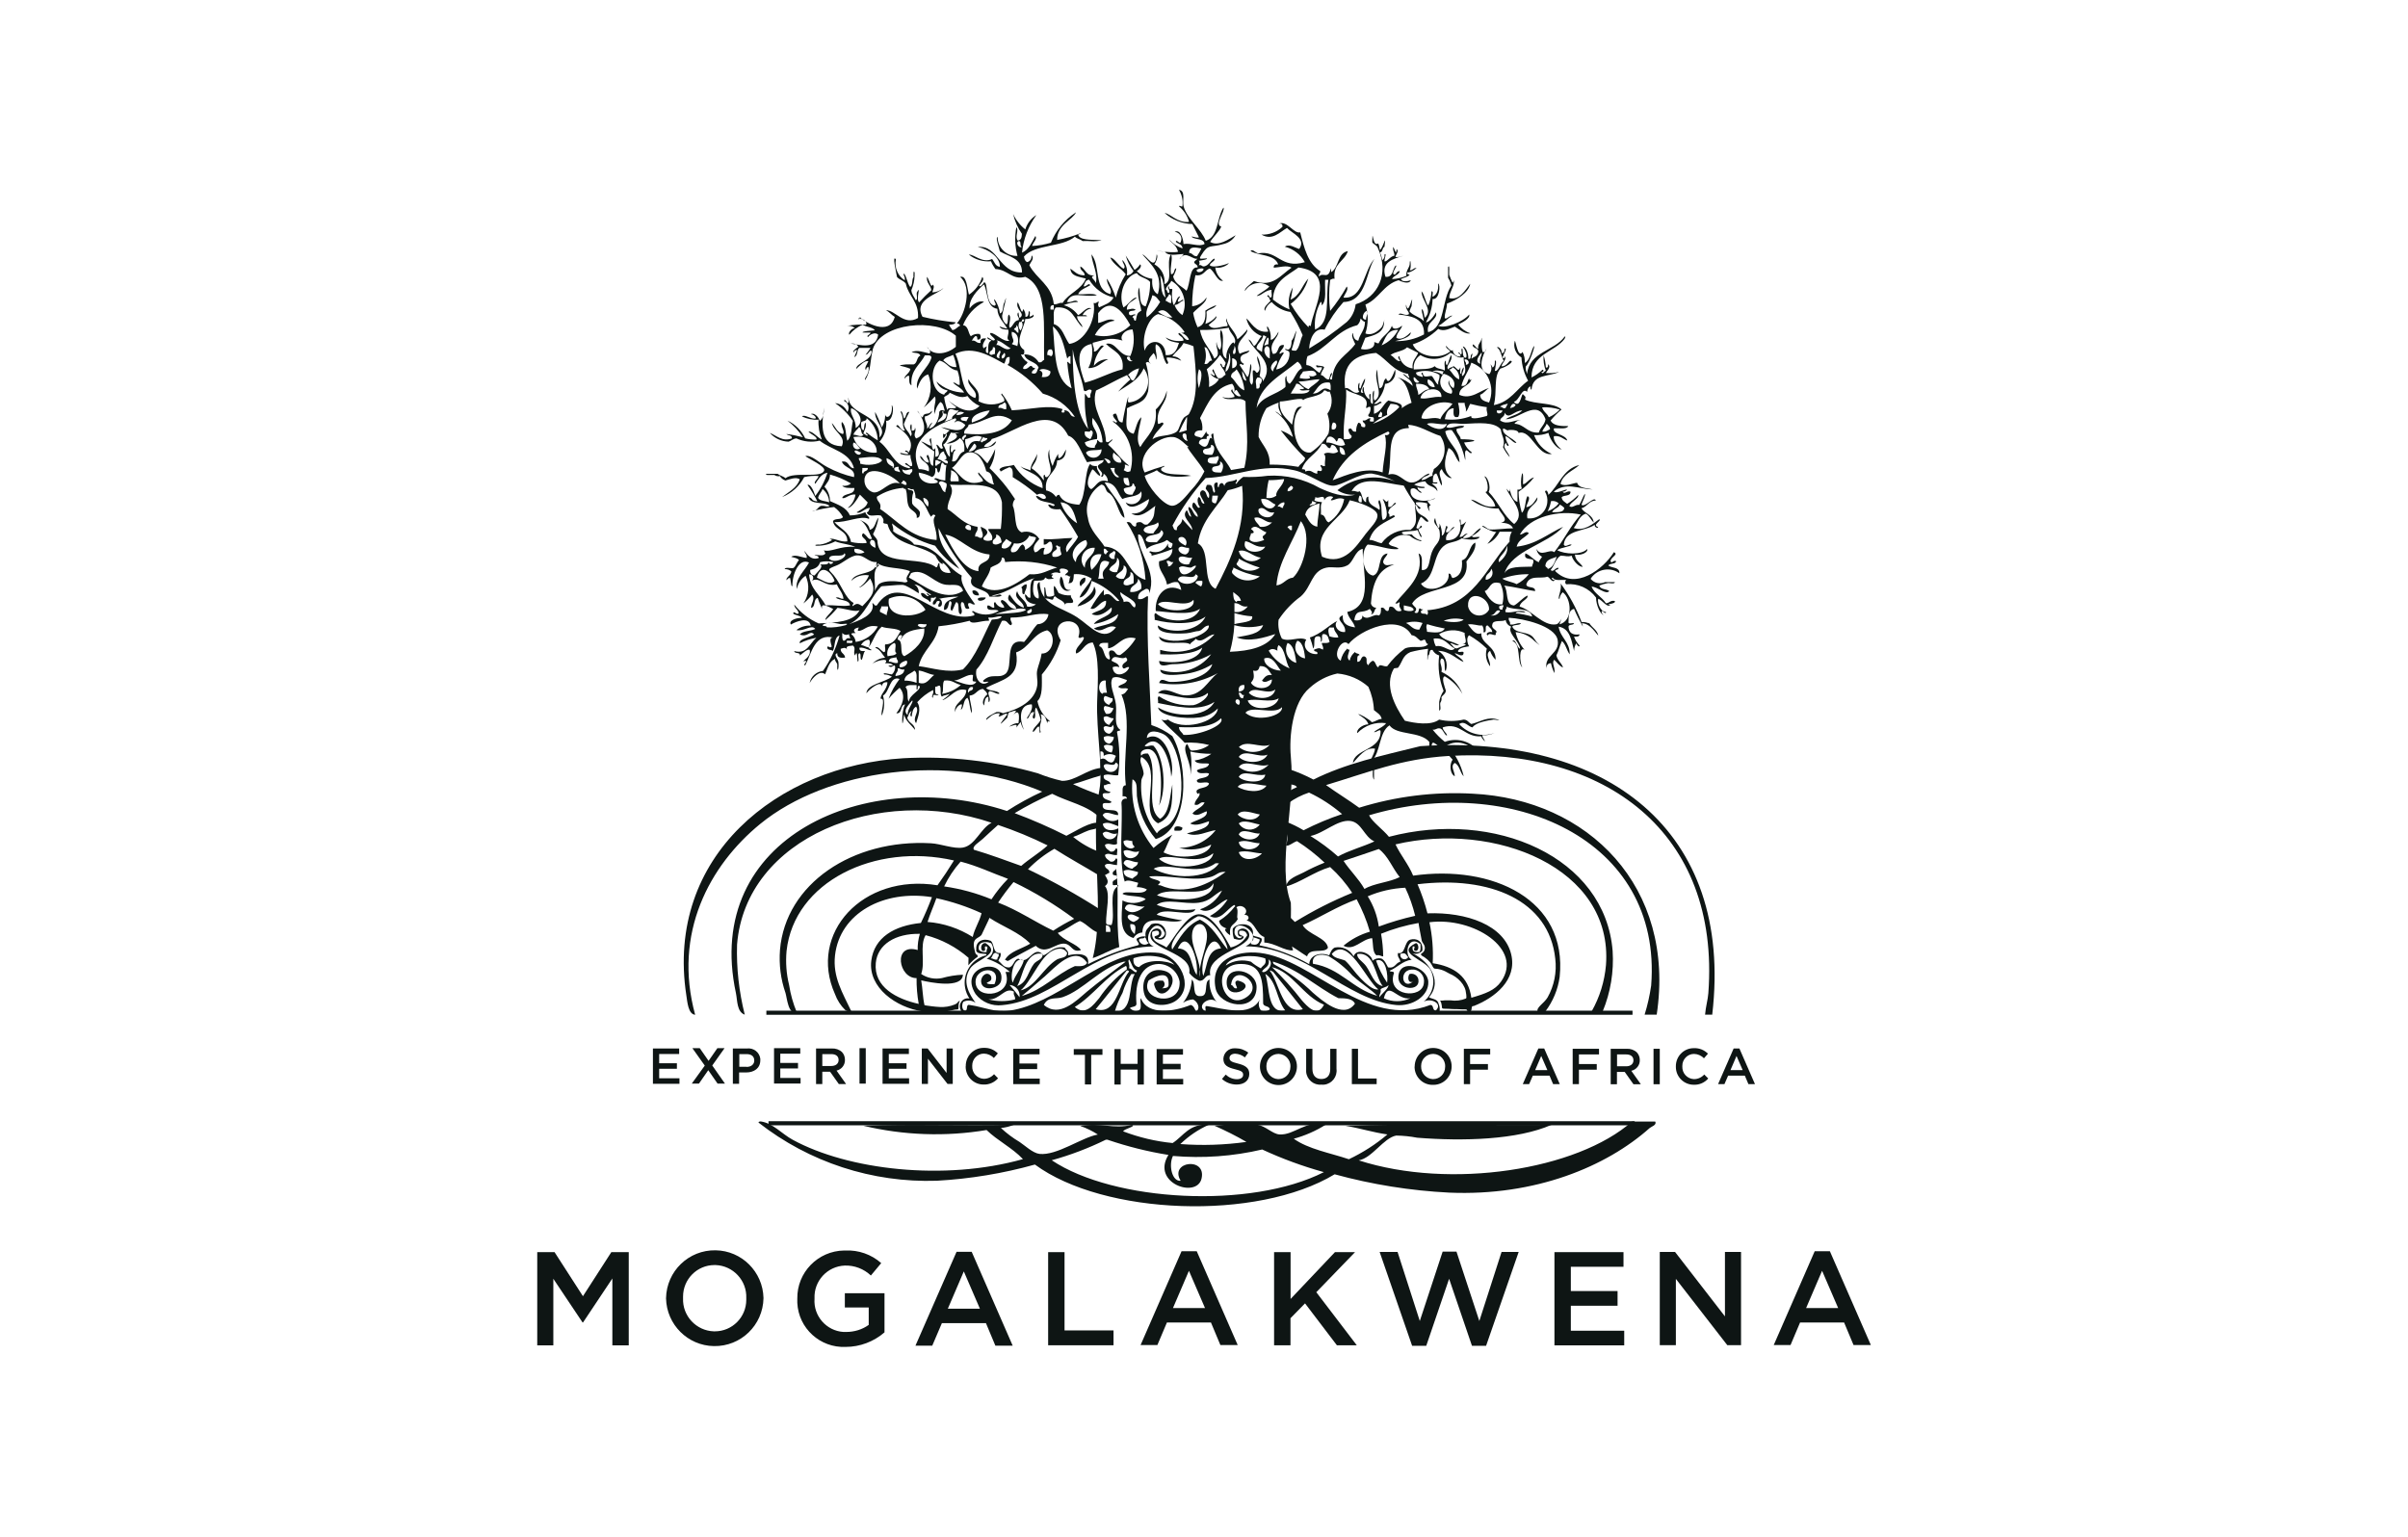 <?xml version="1.0" encoding="UTF-8"?><svg id="Calque_1" xmlns="http://www.w3.org/2000/svg" xmlns:xlink="http://www.w3.org/1999/xlink" viewBox="0 0 235 150"><defs><style>.cls-1{fill:none;}.cls-2{fill-rule:evenodd;}.cls-2,.cls-3{fill:#0e1514;}.cls-4{clip-path:url(#clippath);}</style><clipPath id="clippath"><rect class="cls-1" x="52.42" y="18.53" width="130.17" height="112.94"/></clipPath></defs><g id="Groupe_1171"><g class="cls-4"><g id="Groupe_1125"><path id="Tracé_19410" class="cls-2" d="M93.48,97.8c.06-.05.13-.1.2-.13-.04.09-.08.18-.1.27-.03.12-.04.23-.04.35,0,.07.02.22-.08.24-.05,0-.09.01-.14.01-.09,0-.17.02-.26.04-1.01.24-2.06.29-3.08.13-2.48-.37-5.28-2.29-4.95-4.94.29-2.27,2.25-3.42,4.84-3.68.4-.82.76-1.67,1.08-2.52-4.72-.75-8.99,1.56-9.46,5.68-.24,2.1.74,3.66,1.59,5.46-.21.05-.43,0-.6-.13-.44-.43-.78-.96-.99-1.54-2.66-5.91,2.69-11.81,10-10.63.56-.78,1.1-1.59,1.61-2.42-7.72-1.77-15.61,2.08-16.34,8.84-.1,1.11-.02,2.23.25,3.32.14.91.39,1.79.74,2.64-.82.33-.95-1.41-1.09-1.86-.47-1.35-.65-2.78-.54-4.21.54-6.46,7.09-10.84,14.73-10.41.97.05,2.22.57,3.12.42,1.21-.2,1.73-1.89,2.8-2.42-10.99-3.74-24.01,1.42-24.84,11.89-.07,2.3.19,4.6.75,6.84-.78-.27-.71-1.38-.86-2.1-3.27-15.2,12.72-22.27,26.45-17.78,1.1-.71,2.25-1.34,3.44-1.89-9.15-3.83-21.01-2.17-27.53,3.16-4.94,4.04-8.52,10.66-6.34,18.62-.68-.05-.76-1.25-.86-1.89-2.08-13.62,8.96-22.4,21.18-23.15,4.42-.24,8.86.26,13.12,1.47.77.31,1.56.56,2.37.74,1.29.02,2.38-1.11,3.76-1.26v-.63c.27.31.04,1.01,0,1.37-.93.25-1.76.59-2.69.84.82.39,1.69.73,2.58,1.05.12.57-.07,1.38,0,2.21-1.13-1.18-3.09-1.53-4.62-2.32-1.26.55-2.48,1.18-3.66,1.89,1.72.64,3.41,1.38,5.05,2.21.92-.45,2.37-1.44,3.23-1.26.09.65-.58.56-1.07.74-.53.19-1,.48-1.5.63.77.63,1.64,1.13,2.58,1.47v2.32c-1.46-.89-2.98-1.71-4.41-2.63-.95.54-1.82,1.21-2.58,2,2.41,1.15,4.74,2.45,6.99,3.89v2.21c-.43.26-1.28-.84-1.93-1.05-.77.33-1.33.87-2.15,1.16.51.73,1.94,1.11,2.26,1.68-.88.29-.87-.56-1.61-.63-.89-.08-1.81,1.16-2.8.21-.82.46-2.35,1.23-2.69,1.47-.17.03-.18-.1-.32-.1.49-.86,1.64-1.06,2.47-1.58-1.06-1.11-2.68-1.66-3.98-2.52.03.02-.65,1.36-.71,1.53-.19.57-1.09.24-.74,1.61.04.17.06.38.21.46.21.1.01,0,.1.19-.34.24-.65.52-.92.84,0-.37.02-.37.02-.73-1.21-1.05-2.64-1.81-4.19-2.21-.61,1.04-.01,2.6-.43,3.79.59.4,1.32.54,2.02.4.67-.19,1.36-.3,2.05-.33-.05,1.41-3.29.74-4.07.55.14.78.15,1.67.32,2.42.11.03.23.05.34.06.12.02.25.04.37.05.25.03.51.06.77.07.5.03,1.01-.05,1.47-.24.06-.03.12-.06.17-.09.06-.04.1-.1.15-.14M97.4,80.52c-.51.46-.96.86-1.5,1.37-.39.36-1.05.7-.86,1.05,1.6.47,3.09,1.04,4.62,1.58.81-.71,1.79-1.27,2.58-2-1.57-.78-3.18-1.44-4.84-2M93.75,84.1c-.65.73-1.19,1.54-1.61,2.42,1.59.23,3.14.65,4.62,1.26.47-.72,1.01-1.39,1.61-2-1.55-.56-2.95-1.25-4.62-1.68M98.91,86.1c-.54.64-1.04,1.31-1.5,2,1.96.75,3.54,1.86,5.38,2.74.65-.43,1.33-.82,2.04-1.16-1.85-1.38-3.83-2.58-5.91-3.58M91.38,87.68c-.27.78-.61,1.51-.86,2.31,1.57.12,3.08.63,4.41,1.47.19-.87.65-1.47.86-2.32-1.41-.65-2.89-1.14-4.41-1.47M85.47,93.99c-.22,2.37,2.04,3.52,4.19,4-.15-.83-.22-1.68-.21-2.52-1.77.04-2.35-3.46.11-2.74-.02-.53.06-1.07.21-1.58-2.39-.05-4.13,1.04-4.3,2.84"/><path id="Tracé_19411" class="cls-2" d="M167.15,99.04h-.75c.07-.82.27-1.44.32-2.1,1.17-15.7-10.09-24.06-25.38-23.15-4.61.28-7.9,1.63-11.93,2.84,1.05.76,2.18,1.44,3.23,2.21,3.58-1.11,7.33-1.58,11.08-1.37,11.3.55,19.83,9.11,17.96,21.57h-1.18c.29-.93.5-1.88.64-2.84,1.13-14.39-13.8-20.71-27.53-16.62.29.63,1.37,1.39,1.94,2.1,10.33-2.72,21.11,1.98,21.83,11.15.13,2.01-.2,4.03-.97,5.89h-1.08c.79-1.39,1.26-2.93,1.4-4.52.71-9.51-10.86-14.06-20.54-11.78.51,1.08,1.26,1.93,1.72,3.05,7.74-1.1,15.09,2.33,14.3,9.89-.17,1.22-.65,2.38-1.4,3.37h-.75c-.16-.39.63-.8.97-1.37.65-1.15.91-2.48.75-3.79-.6-5.69-6.37-8.12-13.44-7.26.4.92.72,1.87.97,2.84,3.84-.14,7.49,1.16,8.17,4,.6,2.51-1.6,4.24-3.66,5.05-.38-.06,0,.65-.51.51-.12-.04-.17-.05-.18-.18-.32.01-.63-.02-.95-.03-.27,0-.54,0-.81-.03-.12,0-.24,0-.36-.01-.06,0-.22,0-.26-.05s-.03-.15-.04-.22c-.01-.09-.03-.18-.05-.27-.03-.09-.08-.17-.11-.26.15.02.3.01.45-.02.18,0,.37,0,.55,0,.51.08,1.04.02,1.52-.18.1-.06-.02-.66-.04-.77-.05-.22-.15-.42-.27-.61-.26-.38-.61-.69-1.02-.91-.17-.07-.34-.16-.5-.25-.25-.15-.52-.26-.8-.32-.1-.02-.2-.04-.3-.04-.2,0-.23-.06-.33-.23-.07-.14-.15-.28-.24-.4-.16-.19-.35-.36-.56-.5-.08-.05-.39-.18-.33-.31.02-.05.14-.11.18-.15.16-.14.23-.36.18-.57-.03-.2-.21-.36-.28-.55-.02-.07-.34-1.76-.32-1.76-1.25.22-2.48.57-3.66,1.05.13.73.2,1.47.21,2.21-.25,0-.32-.18-.65-.1-.42-.29-.31-1.1-.43-1.68-1.04.09-1.77,1.3-2.8.74.76-.63,1.64-1.1,2.58-1.37-.31-1.1-.75-2.15-1.29-3.16-1.92.69-3.47,1.72-5.27,2.52.55.94,2.33,1.21,2.47,2.21-.37.61-1.8-.07-2.04.84-.62-.38-1.17-.82-1.83-1.16v-2.52c0-.43.51.21.64.32,1.78-1.1,3.65-2.05,5.59-2.84-.6-.93-1.33-1.78-2.15-2.52-1.55.45-2.99,1.56-4.3,1.89.14-.79,1.12-1.05,1.72-1.37.66-.36,1.34-.67,2.04-.95-.83-.78-1.73-1.49-2.69-2.1-.34.09-.86.56-1.08.42.35-1-.08-.96,0-2.32.6.23,1.17.51,1.72.84,1.21-.62,2.47-1.15,3.76-1.58-.98-.84-2.06-1.55-3.23-2.1-.73.24-1.42.59-2.04,1.05-.46-1.08.24-1.29.86-1.58-.16-.3-.73-.2-.97-.42-.04-.46,0-.92.11-1.37.85.28,1.68.63,2.47,1.05,3.16-1.57,6.58-2.31,10.43-3.26,18.1-1.22,30.6,8.17,28.49,26.2M131.76,80.13c-1.23-.14-2.57,1.21-3.87,1.47.95.59,1.85,1.25,2.69,2,1.07-.6,2.41-.94,3.55-1.47-1.02-.45-1.23-1.87-2.37-2M134.56,82.87c-1.14.39-2.28.78-3.44,1.16.63.96,1.46,1.72,2.04,2.74.95-.57,2.43-.64,3.44-1.16-.72-.88-1.12-2.06-2.04-2.74M137.14,86.65c-1.26.06-2.5.34-3.66.84.56.89.93,1.9,1.08,2.95,1.16-.43,2.34-.78,3.55-1.05-.23-.94-.55-1.86-.97-2.74M139.83,94.02c2.08.32,3.48,1.29,3.76,3.37,1.41-.41,2.3-.73,2.9-1.58,2.23-3.17-2.71-6.34-6.99-5.79.28,1.31.39,2.66.32,4"/><path id="Tracé_19412" class="cls-2" d="M74.03,109.56c0-.1.13-.08.21-.1,1.22.18,2.03,1.2,3.12,1.79,5.41,2.95,14.79,4.05,22.47,1.89-1.03-1.1-2.47-1.79-3.55-2.84-4,.67-8.1.52-12.04-.42,4.86-.19,9.69.03,14.73-.1-.41.17-.85.28-1.29.32.56.52,1.17.98,1.83,1.37.51.34,1.28,1.08,1.93,1.16,1.7.19,4.14-1.62,5.7-1.89-.54-.35-1.11-.63-1.72-.84,2.05-.34,3.21.32,5.05-.1.46.15-.74.36-.86.63,1.55.59,3.18.98,4.83,1.14,1.08-.7,1.62-1.92,3.55-1.79-1.04.46-1.98,1.1-2.8,1.89,2.15.16,4.31.09,6.45-.21-1.01-.59-2.05-1.11-3.12-1.58,1.39-.16,2.8-.2,4.19-.1.82.14,1.47.9,2.15.95,1.48.09,2.55-1.43,4.52-.95-.97.61-2.02,1.07-3.12,1.37,1.43,1.02,3.53,1.38,5.38,2,1.35-.64,2.62-1.45,3.76-2.42-1.44-.2-2.67-.61-4.09-.84,6.49-.24,13.44-.04,20.11-.1-3.34,1.47-8.61,1.62-13.12,1.26-.67-.13-1.36-.2-2.04-.21-1.23.22-2.35,2.2-3.66,2.42,8.93,2.88,21.32.95,26.67-3.79h2.27c.17.35-.38.49-.54.63-4.21,3.76-11.15,6.67-19.57,6.31-3.78-.19-7.53-.79-11.18-1.79-7.59,4.58-22.53,4-29.25-.95-3.12.87-6.33,1.4-9.57,1.58-6.3.21-12.46-1.8-17.42-5.69M108.12,111.25c-.07-.01-.14-.01-.21,0-1.69.83-3.46,1.5-5.27,2,6.07,4.06,19.41,4.79,26.56,1.16-2.06-.57-4.08-1.31-6.02-2.21-2.85.67-5.79.88-8.71.63-.45.91-.08,2.52.75,2.42-1.14-1.9,2.54-2.36,2.04-.21-.46,1.98-4.95.45-3.23-2.31-2.01-.32-3.99-.82-5.91-1.47"/><path id="Tracé_19413" class="cls-2" d="M103.54,56.27c.42.33.06,1.45.97,1.3-.72.45-1.35-.64-.97-1.3"/><path id="Tracé_19414" class="cls-2" d="M105.91,56.38c.12.55-.32.54-.43.86-.31-.32.06-.87.43-.86"/><path id="Tracé_19415" class="cls-2" d="M100.19,57.03c.06.45-.19.6-.22.97-.38.05-.06-.59-.32-.65.16-.13.26-.31.54-.32"/><path id="Tracé_19416" class="cls-2" d="M95.54,58.11c-.4.04-.63-.09-.65-.43.21-.18.64.08.65.43"/><path id="Tracé_19417" class="cls-2" d="M96.19,58.32c.04.26-.81.51-.76.11.14-.15.47-.11.76-.11"/><path id="Tracé_19418" class="cls-2" d="M104.51,58.11c-.03.32.24.33.22.65-.13.27-.94-.15-.76.43-.05-.6-.68-.62-.97-.97-.25-.03-.12.31-.32.32-.25-.04-.41-.17-.76-.11v-1.08c.18-.2.07.79.32.87.22.05.45,0,.65-.11-.13-1.36,0-.98.43-.22.37.18.78.25,1.19.22"/><path id="Tracé_19419" class="cls-2" d="M106.78,57.24c.6.94-.75,1.76-1.62,1.95.19-.57,1.5-.95,1.62-1.95"/><path id="Tracé_19420" class="cls-2" d="M85.64,57.25c.12-.78,2.88-.61,3.5.01-.84-.34-2.25-.07-3.5-.01"/><path id="Tracé_19421" class="cls-2" d="M120.49,88.5c.55.03.08,1.21.33,1.16-.34.71-.89.47-.77,1.63-.17-.08-.79-.63-.32-.65-.37-.14-.7-.3-.76-.76.59-.36,1.1-.83,1.52-1.38"/><path id="Tracé_19422" class="cls-2" d="M115.38,80.76c.07.43-.41.31-.76.32-.12-.57.47-.44.76-.32"/><path id="Tracé_19423" class="cls-2" d="M115.08,18.53c.66.13.28,1.08.43,1.62.33,1.18,1.74,2.24,2.16,3.35,1.26-.39,1.07-2.24,1.73-3.24.21.31-.92,1.73-.22,1.84-.07.36-.78,1.02-1.08,1.51.8.49,1.86-.29,2.49-.65-.26.44-.69.75-1.19.86-1.32.39-1.45-.07-2.16,1.08-.3.48-.1.34.54.32.11.16-.82.19-1.08.32.09-.09.06-.3.22-.32-.44.26-1.21-.83-1.73,0-.27.21.27-.28.32-.43-.71.03-1.44.26-1.84-.22-2.02-.28.7.2,1.3,0-.23-.8-.65-.79-.87-1.19.35.39.8.69,1.3.87,0-.42-.44-.43-.65-.65.03-.26.29.12.43.11.21-.33.11-.77-.22-.97-.1-.06-.2-.1-.32-.11.54-.28.83.61.86,1.19.77-.13,1.46.31,2.05,0-.05-.56-.81-.41-1.19-.65-.25-.24.36.11.65,0-.22-.43-.43-.86-.65-1.3-1-.03-1.96-.41-2.7-1.08.58.07,1.24.99,2.38.87-.16-.59-.5-1.12-.97-1.51.05-.16.14.04.32,0,.08-.56-.04-1.13-.33-1.62M116.05,24.69c.36,0,.37.35.76.32.17-.24.32-.49.43-.76-.54-.09-1.2-.27-1.19.43"/><path id="Tracé_19424" class="cls-2" d="M105.01,20.72c-.33.76-1.87,1.23-1.84,2.7.78-.14,1.54-.36,2.27-.65,0,.1-.13.08-.22.11.07.58,1.32.51,1.73.54s.9.02.11.11c-.5.06-.72-.04-1.4,0-.22-.18-.57-.23-.76-.43-1.25,1.06-3.89.72-4.97,1.94.04.25.11.47.32.54.29-.07.42-.3.43-.65.32.3-.15.7-.22.97.71,1.34,2.19,1.92,2.38,3.78.4.08.46-.18.86-.11.59-.96,1.83-1.27,2.27-2.38-.64-.19-1.46-.2-1.51-.97.41.27.69.68,1.4.65-.02-.41-.46-.41-.43-.86.53.23.54.97,1.4.86-.6.18.02.37.11.76.24-.89-.35-1.88-.43-2.81.94,1.15.18,3.4,1.84,3.89.28-.47-.38-.91-.32-1.51.36.58.65,1.19.86,1.84.2-.8.53-1.57.97-2.27-.45-.59-1.17-.92-1.51-1.62.39-.02.82.84,1.3,1.08.3-.21-.15-.56-.11-.86.37.41.53.97.43,1.51.28-.01.53-.18.65-.43-.35-.45-.61-.96-.76-1.51.3.46.59.92.86,1.4.22-.13.41-.32.54-.54.25.16-.13.58-.32.65.4.42.93.69,1.51.76-.06.75.1,1.27.54,1.51.58-1.95-.71-2.96-1.51-3.89.48.13,1.26,1.75,1.4,0,.18.15-.07.79-.22.97.7.38,1.09,1.16.97,1.94.95-.31.1-2.05.65-2.92.22.44-.14,1.23,0,1.94.35.02.26-.39.43-.54.23-.21-.11.61-.22.76.16.74.85.96,1.3,1.4.39-.67.26-2.39,1.08-2.27.09-.39-.69-.35-.11-.76.32-.02.38.39.22.54.31-.09.28.15.54.11.47-.1.6-.56.97-.76.23.17-.4.39-.43.65.35.34,1.88-.16,1.84-.22.07.11-.71.61-1.3.43.05.52.33,1,.76,1.3-.55.15-.82-.91-1.3-1.19-.52.16-.59.78-1.4.65-.21.99-.32,2.01-.32,3.03.58-.05,1.1-.37,1.4-.86.02.53-.91,1.03-1.3,1.51.08.48.23.95.43,1.4.63-.16.82-.77.76-1.62.34-.22.7-.4,1.08-.54-.19.35-.71.37-.97.65.04.4,0,.8-.11,1.19.42-.14.8-.41,1.08-.76.11.22-.51.64-.76.86.44.59,1.12.12,1.84.11.05-.34-.2-.38-.11-.76.18.86.86,1.23,1.08,2.05.37-.28.7-.61.97-.97.08.64-1.39,1.18-.76,2.38.31-.14.64-.24.97-.32-.13.37-.73.28-.86.65-.09.27.06.56.32.65-.11.3-.29-.16-.43.11.25.4.5.8.76,1.19.27-.27.2-.88.32-1.3.29.52-.42,1.57.11,2.05.25-.26.04-.97.11-1.4.29-.08.22.22.43.22.53-.41-.09-.99,0-1.62.32.6.39,1.29.22,1.94.12.17.35.23.32.54,1.26-1.87-.83-2.89-1.4-4.11.29.11.36.44.54.65.35-.23.44-.71.76-.97-.76-.28-1.33-.93-1.51-1.73.4.28.89,1.41,2.05,1.3.24-.02-.14-.27,0-.54.27.38.38.84.32,1.3.2.13.63-.45.76-.76.06.57-1.04,1.11-.54,2.16.69.04.33-.96,1.08-.86-.01.31-.23.41-.43.76.03.28.19-.15.43,0-.35.49-.6,1.04-.76,1.62.79-.12,1.36-.82,1.3-1.62-.03-.22-.29-.22-.43-.32.05-.16.14.04.32,0,.27-.12.31-.48.32-.86.32-.35.51-1.45.43-.76-.11.55-.25,1.09-.43,1.62.03.15.27.09.43.11.37-.35.4-1.04.65-1.51-.33-.79-.73-1.55-1.19-2.27-.71-.1-1.36-.45-1.84-.97-.32.19-.55.5-.65.86-.23-.31.34-.74.54-.97-.11-.14-.1-.4-.32-.43.1-.36.21.12.32.11.24-.05.04-.53.11-.76-.53.03-.99.48-1.19.54-.84.28.66-.48.97-.86-.7-.55-1.72-.43-2.27.27-.04.05-.08.1-.11.16-.09-.27.6-.69.87-.97,1.88.66,2.59-.58,3.67-1.3-.43-.28-1.24-.02-1.73,0-.03-.28.15-.35.43-.32-.34-1-1.85-.82-2.7-1.3.18-.27.52.19.76.22,1.92-.35,2.16,1.55,4.54.86-.41-.75-1.12-1.3-1.95-1.51.43-.32,1.03.12,1.4.22.73-1.02-.72-1.53-1.19-2.05-.7.39-1.41,1.28-2.49.65.76.03,1.5-.24,2.05-.76.02-.24-.09-.34-.32-.32.77-.3,1.43,1.02,2.05.86.38,1.53.76,3.05,1.95,3.78.04.26-.2.23-.11.54.24-.35.6-.02.87-.22.32-.24.24-1.04.32-.22.76-.46.59-1.86,1.62-2.05-.32,1.01-1.47,1.19-1.3,2.7-.23-.05-.29.07-.43.11-.13,1-.13,2.02,0,3.03.61-.74,1.15-1.54,1.62-2.38.23.27-.23.77-.32,1.08,1.99.16,1.94-2.67,3.03-3.78-.83,1.15-.75,4.15-3.03,4.21-.73.81-1.35,1.72-1.84,2.7-.96-.23-1.45.82-1.51,1.84,1.29-.78,2.51-1.64,3.67-2.59.49-.45.79-1.07.87-1.73,2.18-.68,3.32-2.96,2.16-5.51-.09-.27-.4-.32-.54-.54.03-1.66.02.52.54.11.18.11.12.46.22.65.36-.37.62-1.71.43-.32-.24.09-.14.51-.43.54.1.24.17.5.22.76.17-.12.26-.33.21-.54.26-.24-.02.45,0,.65.2.12.57-.5.97-.54.02-.35-.19-.46-.11-.86.11.14.3.94.32.22.28.15-.08.56-.11.76.35.06.5-.07.76-.11-.99.3-2.2.61-1.73,2.05.75.07.67-.7.97-1.08.29-.16-.23.49-.22.76.23.36.31-.32.65-.22-.12.38-.61.4-.76.76.48-.02.96-.13,1.4-.32-.04-.51.23-.7.32-1.08.03-1,.22.32,0,.54.32.03.33-.24.65-.22.22-.14-.49.47-.87.43-.04.18.08.2.22.22-.18.25-.59.28-.86.43.14.31.68.22.97.11-.16.45-.94.13-1.19,0-1.46.41-1.92,1.83-3.24,2.38.3.91.3,1.9,0,2.81.55.27,1.25-.17,1.62-.65.12-.16.3-.98.21-.54.02,1.17-.95,1.36-1.84,1.62-.15.35-.28.73-.43,1.08.36.14,1.44.08,1.3-.65.19-.01.23.13.43.11.3-.71,1.05-.97,1.3-1.73.08.52.75.25.97,0,.08.23-.53.69-.54,1.19.53.31,1.11-.25,1.4-.54.07.44-.91.74-1.51.86.98.04,1.95-.19,2.81-.65.07-1.55-1.15-1.8-2.49-1.94.19-.28.56.15.97,0,.22-.19-.36-.49-.22-.97.21,1.38.74-1.64.54,0-.05.41.05-.12-.22.65.34.45,1.04.54,1.4.97-.03-.44-.19-.75-.22-1.19.26.14.21.58.32.86.85-.8-.33-1.64-.32-2.59.32.36.35,1.02.65,1.4.19-.44.3-.92.32-1.4.24-.02.05.38.11.54.41-.2.59-.64.54-1.3.26.11.13,1.62-.54,1.51-.03.8-.25,1.58-.65,2.27.27.05.79-.58.97-.97.26.73-1,.88-.76,1.94,1.69-.42,1.29-3.14,2.27-4.54-.06-.27-.17-.53-.32-.76v-1.06c.18-.31.09.55.11.76.09.26.2.51.32.76.1,0,.08-.13.11-.22.16.45-.42,1.09-.43,1.73.99.27,1.58-.8,2.05-1.4-.13.84-1.28,1.6-2.27,1.94,0,.55-.23.85-.22,1.4.13.23.44-.27.76-.22-.54.28-1,.88-1.4.97.62.36,2.45-.37,3.03-1.08.12.37-.65.78-1.08.97.3.4.72.7,1.19.86-.45.15-1.11-.4-1.51-.65-.43.14-1.06.55-1.62.22-.71.68-1.55,1.2-2.49,1.51.46,1.12,2.41,1.57,3.57.76.26-.13-.32-.31-.32-.54-.16-.38.49.67.65.32.02.38.34.67.72.65.01,0,.02,0,.04,0,.02-.15-.07-.29-.22-.32.04-.15.19-.01.22.11.23.02.05-.38.11-.54.22-.22-.04.98.43.86.17-.22-.14-.87-.32-1.08.23-.08.59.63.54,1.19.35.1.15-.35.32-.43.24-.26-.05.22,0,.43.21-.24.52-.15.65-.65.06-.49-.58-.29-.54-.76.25.07.29.36.54.43-.07-.54.33-.61.32-1.08.08.14-.06.74.11,1.4.34.05.3-.27.43-.43-.34.54-1.14,2.23.22,2.59.23-.27.27-.66.11-.97.1.09.17.2.21.32.19-.1.24-.34.22-.65.25-.19.03.75,0,.97.32.13.54-.75.87-.97-.25-.4-.26-1.04-.65-1.3.08-.18.51.2.43.54.29.03.28-.23.32-.43.3-.12-.16.64-.22.86.13.12.22.09.22-.11.24.25-.27.66-.32.97.46.06.78-.58.87-.54.49.05-.51.66-.97.76-.71.79-.3,2.28-.65,3.57,1.61-.3,2.23-1.59,3.35-2.38-.39-.7-.61-1.47-.65-2.27-.56-.33-.83-1-.65-1.62.1,0,.3,1.77.76,1.08.16.34.24.71.22,1.08.52-.31.57-1.08.86-1.62.25-.26-.43,1.68-.76,1.94-.06.35.07.5.11.76.24-2.21,2.67-2.23,3.68-3.67.16.05-.01.09,0,.22-1,1.34-3.24,1.44-3.24,3.78.4-.19.76-.45,1.08-.76.18.07.07.25-.11.22.11.33.29-.12.43-.11-.19-.48-.26-1-.22-1.51.13.38.2.78.22,1.19.23.05.21-.15.22-.32.33.26-.12.67-.22.86.44.03.87,0,1.3-.11-1.05.5-2.56.17-2.7,1.73-.13-.02-.09-.2-.11-.32-.21.08-.29.29-.32.54-.49-.5-.74.85-1.3.97.59.66.7-.54.87-.76.16.19.38.23.22.54,1.02.5,2.78.25,3.57.97-.39.32-.75.69-1.07,1.08.26.5.96.55,1.73.54-.18.35-.91.17-1.4.22-.18.58,1.16.57,1.3,1.19-.43-.15-.65-.5-1.3-.43-.12.37.37,1.06.76,1.3-.49-.05-1.13-.89-1.3-1.62-.44.18-.92.25-1.4.22.3.82.93,1.49,1.73,1.84-1.43.24-2.01-2.45-3.24-2.05-.07-.47-1.53-.25-.97-.22-.18-.01-.31-.19-.54-.22-.16.63.96.91,1.3,1.4-.26.11-.67-.55-1.08-.65.03.31.14.61.32.86,0,.25-.29-.04-.22-.22-.57.39.26.96.32,1.4-.26-.29-.48-.62-.65-.97.25-.74-.13-1.05-.22-1.73-.63-.75-2.12-.62-3.57-.54-.64.03-1.53-.26-1.73.32.41.23,1.06-.23,1.73-.11-.09.27-.57.15-.76.32.03.44.37.57.43.97,1.08,0,2.17.16.32.32.16.39.42.73.76.97-.09.25-.38-.19-.54-.22-.24.11-.04.68-.11.97-.22-1.05-.66-2.05-1.3-2.92-.22-.05-.45,0-.65.11.26,1.21,1.32,1.63,1.4,3.03-.43-.4-.48-1.17-1.08-1.4-.4,1.08-.61,2.29.32,2.92-.29.11-.84-.45-.97-.87-.53.41.09.99,0,1.62-.26-.32-.31-.84-.54-1.19-.32.07-.36.43-.32.87h.43c.02.23-.38.05-.54.11.22.21.53.34.54.76-.35-.6-.87-.37-1.19-.97-.38.02-.75.13-1.08.32.3.15.64.22.97.22.33.16-.62.16-.65,0,0,.32.25.4.43.54-.31.18-.54-.65-1.08-.32-.26,1.15,1.42,1.41,2.38.87-.15.21-.56.16-.76.32.71.8-.05-.02.22.97.17.27-.35-.37-.22-.76-.35-.11-.72-.15-1.08-.11-.21.11.28.43.43.54-.25.38-.3-.34-.54-.32.17,1.26.79.8,1.3,1.62-.21.24-.51-.35-.76-.43-.18.34-.33.71-.43,1.08.19.2.34-.03.43-.22.33.11-.12.29-.22.32.03.33.24.49.32.76-.14.2-.29-.5-.43-.65-.42.16-1.07.08-1.51.22.04.36.62.17.97.22.2.24.46.43.76.54.19-.03.22.1.11.11-.4-.09-.77-.27-1.08-.54-.78-.23-1.61.08-2.05.76.15.35.76.24.97.54-.87.15-2-.38-3.02-.43-.73.67-.53,2.88.54,3.03.88-.31.34-2.04,1.4-2.16-.09.34-.41.46-.43.87.21.46.54.2,1.08.22-1.59.42-2.14,1.89-2.27,3.78.05.26.28.44.54.43-.24.16-.17.62-.54.65.24-.22-.01-.35-.11-.54-.73.52-1.34-.08-1.51,1.08.15.1.89.09.76-.43.54.6,1.12-.25,1.62,0,.22-.1.23-.42.22-.76.41-.09.33.32.65.32.22-.03.03-.48.32-.43.46,0,.36.57.97.43.21-.08-.29-.35-.11-.76-.03-.28-.19.15-.43,0,1.01-1.32,2.88-2.61,2.27-4.86.48.17.28,1.02.32,1.62.8.05.66-.89.97-1.73.35-.94.92-.86.76-2.05-.07-.53-.77-.72-.43-1.3.05.34.16.67.32.97.15-.03.09-.27.11-.43.17.37.25.78.22,1.19.32-.15.3-.64.43-.97.33.13-.12.37,0,.65.42-.01.43-.44.76-.54.22.08-.96.53-.76,1.3,1.16.06,1.59-.87,1.3-1.94.12-.35.12.29.11.43.28-.01.38-.2.54-.32-.25.49-.46,1-.65,1.51.39.03.4-.33.76-.32.31-.15-.41.23-.43.43.99.09,1.09-.71,1.73-.97.05.17-.52.63-.86.76.05.24.53.04.76.11-.17.37-1.4.26-1.73.11-.61.43-1.13.33-1.62.65-1.32.86-.84,3.15-2.38,3.78.58,1.05,2.89.39,2.7-.97.33-.04.18.39.43.43.7-.17.95-.78.87-1.73.79-.22.62-1.39,1.3-1.73.13.66-.48,1.35-.86,1.84.43,3.15-4.13,2.2-5.3,4.11.18.37.65.41.22.87.63.29.28-.68.65-.32.52.04-.13.04,0,.32.03.22.48.03.54.22.18.08.18-.51,0-.43,4.59-.34,5.75-4.12,8.1-6.7-.02-.34.05-.68.22-.97h-1.19c-.25.52-.67.94-1.19,1.19.31-.38.6-.77.87-1.19-.24.14-1.41-.53-1.4-.54.15-.15.5.3.76.32.59.04,1.61-.12,2.27-.11-.18-.4-.61-.54-1.19-.54.93-.22-.09-.94-.22-1.4-.97.04-1.93-.26-2.7-.86.59,0,1.21.88,2.38.65-.14-.65-.64-.95-.97-1.4.42.03.2-1.28-.11-1.51.3-.09.69,1.02.43,1.51.93.95,1.44,2.31,2.49,3.13,1.25-1.06-.44-2.55-.76-3.46.14.12.37.59.32,0,.05.16.15,1.12.76,1.3v-1.2c.23.05.29-.07.43-.11-.27-.58.2-2.76.11-.43.23.09.64-.58,1.08-.65-.43.54-.94,1.01-1.51,1.4.01.7.12,1.39.32,2.05.39-.33.29-1.16.54-1.62.41.12-.08.74-.11,1.08.59-.09.8-.57,1.08-.97.12.7-1.2.89-.97,2.05.96.12,1.83-.56,1.94-1.52.05-.37-.03-.75-.22-1.08.12-.32.35.14.32.32,1.06-.92,1.42-2.54,3.03-2.92-.64.59-1.59.86-1.84,1.84.45.3,1.16-.06,1.62-.11.17.55.93.51,1.51.65-1.25-.01-2.61-.77-3.78.22.27.2.91-.16,1.3-.22-.09.15-.26.23-.43.22.16.32.42-.14.76,0,.01.48-.63.31-.87.54.04.36.32.47.54.65.39-.24.76-.53,1.08-.87.1.31-.69.67-.87,1.08.3.27.55-.17.97-.11.21-.33.34-.74.54-1.08.12.16-.25.76-.32,1.08.37.27,1.22-.88,1.4-.43-.69.03-.83.61-1.4.76.31.55,1.12.61,1.19,1.4-.27-.27-.41-.67-.76-.87-.67.19-.8.93-1.19,1.4,1.03.35,1.89-.42,2.49-.86.29.14-.75.56-.11.76.03.19-.42,0-.32-.22-.98.68-2.87.44-3.03,1.94.16.33.47-.09.76,0-.03.19-1.09.28-1.4.54.7.41,2.39.49,2.92-.11.14.29-.55.67-1.19.54.04.61.51.79.76,1.19-.34.05-.95-.56-1.08-1.08-.46.14-.54,0-1.08,0-.49.3-.62.97-.97,1.4.28.27.4-.23.76-.22.03.25-.31.12-.32.32,1.97,1.97,4.74-.24,5.73-1.84.51.22-.33.48-.32.87.09.32.27-.14.54,0-.05.34-.62.17-.76.43.34.27,1.1.12,1.08.76-.87-.64-2.1-.44-2.74.43-.03.04-.05.07-.07.11.34.41.91.55,1.4.32h.97c-.05.24-.53.04-.76.11-.26.05-.51.12-.76.22.09.42.7.31.97.54-.3.42-1.14-.42-1.73-.43.3.71,1.02,1,1.4,1.62.35,0,.41-.31.87-.22.13.35-1.07.26-.43.43-.38.2-.78-.51-1.19-.65-.11.36.18,1.26.76,1.3.03.22-.31-.02-.32-.11-.25.03,0,.4.11.43-.32-.08-.76-.97-.76-1.73-.68-.92-1.78-1.41-2.92-1.3-.12-.11-.12-.3,0-.42,0,0,0,0,0,0-.47-.04-1.13.12-1.3-.22-.25,0,.04.29.22.22-.3.36-.51-.28-.76-.32-.65.24-1.75-.23-2.05.76.08.42.9.1.86.65-1.03-.16-1.98-.4-3.02-.54.45.52.05,1.89.97,1.94.48-.27.8-.72,1.3-.97.15.33-.72.57-.76,1.08,1.11.27,2.29,1.95,3.57,1.73.46-.08.76-1.25.32,0,1.35-.34,1.18-2.51.32-3.13-.18.17-.29.4-.32.65-.26.02.27-.92.11-1.51.86,1.16,1.55,2.43,2.05,3.78.35-.06.5.07.76.11.26.43.74.63.87,1.19-.1,0-.77-1.23-1.62-1.19.07.09.11.21.11.32-.32-.56-.61-1.14-.86-1.73-.51.1-.53.7-.54,1.3-.02.23.38.05.54.11-.07.22-.51.07-.54.32.03.58.36.87,1.08.76-.02.24-.27.23-.54.22.11.33.3.62.54.87-.03.26-.29-.12-.32-.22-.14.23-.22.49-.21.76-.26-1.03-.39-2.2-1.51-2.38.16,1.1,1.09,1.43,1.08,2.7-.3-.39-.38-.98-.76-1.3-.21.44-.32.97-.54,1.4.1.51.5.72.65,1.19-.38-.16-.58-.5-.86-.76-.31.32.15.78,0,1.3-.14-.31-.25-.64-.32-.97-.3.02-.46.19-.43.54-.28-1.34,1.34-1.44,1.08-2.81s-3.34-2.09-4.76-2.16c-.08.33.19.32.11.65.47.08.61-.18,1.08-.11-.16.24-.71.09-.86.32.29.66,1.28.49,1.84.87.31.21.4.53.65.76.46.41-.14-.06-.32-.22-.49-.5-1.14-.81-1.84-.87.14.64.44,1.23.87,1.73-.55-.37-.49,1.19-.22,1.73-.57-.62-.08-2.3-.97-2.59.35-.28.42.66.76.76-.1-.78-1.29-1.58-.87-2.16-.29-.1-.5-.35-.54-.65-.36.22-1.23-.07-1.3.43-.17.5.67.55.32.86.14.48-.64-.19-.76.22-.32-.16.13-.44.43-.32-.02-.34-.28-.44-.43-.65-.43-.06.03.75-.43.65.05-.22,0-.45-.11-.65-.53.03-.82-.19-1.4-.11.29.36.74,1.13,1.3.86-.05,1.08,1.43,1.22,1.4,2.59-.24-.24-.43-.54-.54-.87-.55.32.07.99,0,1.51-.38-.49-.5-1.13-.32-1.73-.52-.5-1.1-.94-1.73-1.3-.29.24-.18.77,0,1.08-.18.04-.9.07-1.08.43-.05.3.59-.08.54.22-.03.5-.68.04-.87,0,.22.35.68.47.87.87-.57-.19-1.37-1.08-2.49-1.08.69.38,1.01,1.2.76,1.94-.25.14.08-1.23-.43-1.19-.31.32.15.78,0,1.3.94.43,1.68,1.2,2.05,2.16-.41-.72-1.01-1.32-1.73-1.73-.37.14.01,1.05.11,1.4-.02.33-.3.42-.43.65.04.19,0,.38-.11.54-.06.22.13.71-.11.76v-.84c.06-.39.21-.76.43-1.08-.43-1.1-.58-2.29-.43-3.46-.28-.08-.52-.28-.65-.54-.4-.08-.19.46-.43.54-.1,1.13-.1-.22,0-.65-.58.06-1.16.17-1.73.32-.77.34-.76.93-1.19,1.51-.05.07-.39.03-.43.11-.95,1.64.09,3.64,1.08,5.08.93.23,2.52.51,3.35-.11.78.18,1.6.18,2.38,0,.4,0,.49.31.76.43.89-.21,1.6-.77,2.59-.43.45.15-.33-.02-.43,0-.48.08-1.72.25-2.05.76-.44-.07-.76-.7-1.3-.32.87.96,2.24,1.31,3.46.86-.37.17-.78.25-1.19.22-.02.27.17.33.22.54.23.26-.34-.21-.32-.43-1.65.14-2.06-1.43-3.78-.87.04.35.32.48.43.76-.17.16-.37-.56-.65-.65-.38-.09-.41.16-.76.11.35.44.75.84,1.19,1.19,1.35-.5,2.85.05,3.57,1.3-.56-.44-1.83-1.8-3.35-.97.8.85,1.36,1.89,1.62,3.03-.37-.35-.38-1.06-.87-1.3-.47.31,0,.83,0,1.3-.48-.24-.54-1.17-.21-1.62-.48-.57-1.02-1.08-1.62-1.51-.51-.41-.44.11-.43,1.08-.19-.41-.26-.86-.22-1.3-.89-1.07-3.19-.62-3.89-1.62-1.05.67-.84,2.62-1.73,3.46-.02.27.17.33.22.54v1.3c-.26-.28.02-1.1-.22-1.4,0-.06-.07-.1-.13-.09-.05,0-.08.04-.09.09-.07-.36.47-1.04.54-1.62-.93-.18-1.63.82-2.16,1.4.12-1.4,2.75-1.21,2.7-3.13-.06-.23-.41.16-.65.11.36-.33.9-.47,1.19-.87-1.04-.15-2.09.21-2.81.97-.13-.35.51-.85,1.08-.86-.15-.49-.6-.7-.97-.97-.02-.13,1.04.45,1.3.76.38-.06.58-.29.97-.32-.1-.44-.47-.61-.76-.86-.03-.78-.22-1.55-.54-2.27-.84-.75-1.9-1.2-3.03-1.3-1.01.22-1.94.71-2.7,1.4-1.69,1.41-2.02,4.77-1.84,6.7.47,4.9-1.37,10.54,0,14.27.08,1.54-.2,3.44.22,4.65-.84.08-1.74-.71-2.81-.76v-.54c-.82-.29-.85-1.39-1.73-1.62.35-.14.21-.58-.22-.54.59-.52-.37-1.22-.87-.65-.24-.06.13-.17-.11-.32-.72.38-1.37,1.68-2.38,1.08.71-.38,1.31-.94,1.73-1.62-.66.1-1.66,1.58-2.7.97.93-.3,1.71-.96,2.16-1.84-.87.44-1.11,1.03-2.27,1.19-1.42.19-3.21-.47-4.11.21,1.2.46,2.51.61,3.78.43-.36.89-3.09-.32-3.78.54.82.24,1.65.42,2.49.54-1.22.52-3.8-.9-3.89,1.19-.36.02-.69.23-.86.54-1.45-.43-1.16-2.05-1.08-3.67.72.37,1.58.33,2.27-.11-.37-.4-1.81-.23-2.27-.54.26-.4,2.07.24,2.38-.43-.3-.15-.64-.22-.97-.22-.01-.19.13-.23.11-.43-.34-.06-1-.36-1.3-.11-.62-2-.17-5.89-.32-7.67.02-.3.19-.46.54-.43-.03-.19-.19-.25-.43-.22.04-.43-.14-1.07.32-1.08-.36-2.89.65-6.36-.43-8.86.36-.04.47-.32.65-.54-.26-.19-.66.09-.97-.22.24-.27.77-.24.86-.65-.44-.13-.95-.43-1.4-.22-.38.68.2,1.62.32,2.59.11.92-.25,2.03.43,2.49-.02.15-.32.04-.32.22.26,1.39.3,2.81.11,4.21-.64.05-.9-.18-1.4,0-.13.63.61.4.65.87-.33-.08-.39.11-.65.11-.04.47.3.57.65.65-.08.28-.8-.08-.76.32.04.47.6.41.86.65-.1.29-.89-.1-.86.32-.06.88,1.58.08,1.51.97-.47.02-1.22-.52-1.51,0,.28.53.94.74,1.48.45.01,0,.02-.01.04-.02v.65c-.41-.13-1.02-.51-1.51-.22.11.71.95.73,1.51.43.05.59-.19.89-.11,1.51-.37.26-.82-.19-1.19.11.04.36.32.47.54.65.34.05.44-.14.54-.32.24.01.05.46.11.65-.47.08-.84-.29-1.19,0,.04.36.32.47.54.65.34.05.44-.14.54-.32.24.01.05.46.11.65-.42.03-.86-.28-1.19,0-.03.43.46.33.43.76-.16.06-.27.16-.43.22.24.41.46.74,0,1.08.58.65.09,2.47.11,3.57.02.24.27.23.54.22.4-1.08-.38-3.33.65-3.78.05-.3-.59.08-.54-.22-.11-.46.41-.31.43-.65.05-.3-.4-.1-.43-.32-.05-.34.29-.29.32-.54.35,2.29-.05,4.81.32,7.67-.94.29-1.68.77-2.59,1.08,1.23-4.97-.32-11.22.65-16.43.37-2-.32-5.78-.22-8.65.07-1.8.24-4.35-.43-5.73-.85.05-.94.86-1.62,1.08-.2-.53.61-.97.76-1.51-.1-.3-.38.19-.54-.11.72-2.18-3.13-1.99-1.73.32-.38,1.23-1.01,2.37-1.84,3.35,0,1.01.09,2.11-.43,2.59.15.77.58,1.46,1.19,1.94-.02.12-.11.06-.11,0-.11,0-.08.13-.11.22-.14-.36-.19-.82-.65-.87.26.71-.27.98,0,1.73-.18.34-.04-.53-.22-.54-.24.12-.29.43-.54.54-.1-.32.59-.78.76-1.19-.09-.41-.24-.81-.43-1.19-.28.15.05.92-.22,1.08-.3-.11.03-.46,0-.65-.46-.02-.38.48-.65.65-.23-.02.61-.72.43-1.4-1.33,0-1.18,1.58-.76,2.49-.16-.23-.27-.49-.32-.76-.16.17-.3.35-.43.54.13-.39-.08-.28-.65-.11-.26.14.48-.41.86-.32.35-2.42-1.24.3-.22-1.19-.33-.08-.39.11-.65.11-.16.09-.16.35-.22.54-.9.89-.82.76,0-.33-.15-.21-.56.23-.86.22.07-.09.11-.21.11-.32-.67-.02-.93.37-1.3.65-.09-.24.64-.58.97-.76.22-.05.45,0,.65.11,1.56-.38,3.12-1.2,3.35-2.7.08-.51-.11-1.02,0-1.51s.34-.98.43-1.62c1.11.06,1.5-1.83.54-2.27-1.4.33-1.74,1.72-3.03,2.16.42,2.55-1.4,2.61-2.92,3.46.25.36,1.03.2,1.3.54-.15.18-.64-.22-.97-.22-.32.23.14.57,0,.97-.12.35-.12-.29-.11-.43-.38.05-.36.51-.43.86-.29-.33.07-.93.32-1.08-.06-.27-.26-.38-.43-.54-.59.06-.68.62-1.3.65.01.63.25,1.04.22,1.73-.24-.41-.17-1.13-.43-1.51-.38.16-.33.76-.54,1.08-.24.26.05-.22,0-.43-.14-.1-.68.32-.65.76-.25-.9,1.07-1.17,1.08-2.16-.96-.31-1.54.69-2.27.97-.28.09.58-.38.65-.65-.17.19-.58.14-.76.32-.24-.2-.02-.85-.22-1.08-.19-.01-.23.13-.43.11.01.35-.11.83.32.76-.1.26-.6-.25-.54.32-.27-.1.15-.42,0-.76-.58.3-1.1.7-1.54,1.19.43.64.07,1.42-.11,2.05-.42-.54.38-1.09,0-1.62-.31.16-.38.56-.43.97-.25-.03-.06-.47,0-.54-.27.09-.28.44-.43.65.1.55.73.57.76,1.19-.38-.49-.9-.83-1.08-1.51-.21,2.16-.3-.35.11-.97-.54.04-.23.93-.86.86.53-.67,1.02-1.71.32-2.49-.39.33-.75.69-1.08,1.08.26-.7.63-1.35,1.08-1.94-.99-.34-.96,1.28-1.62,1.62.18.64.14,1.33-.11,1.94-.18-.17.43-1.74-.11-1.62-.09-.41.65-.93.65-1.62-.35-.03-.52.13-.54.43-.04-.7-1.23.25-1.51.65.04-.89,1.77-1.04,2.49-1.62-.23-.14-.49-.22-.76-.22-.22-.26.56,0,.76,0,.21-.19.33-.47.32-.76-.09-.32-.27.14-.54,0-.34-.09.19-.14.32-.11-.1-.22-.42-.23-.76-.22.54-.66-1.14-.18-1.3.11.33-.39.8-.62,1.3-.65-.3-.35-.48-.82-.97-.97.26-.26.59.34.86.43.24-.05.04-.53.11-.76.92-.02,1.14-.73,1.51-1.3-.44-.32-1.31-.21-1.84-.43-.6.51-.82,1.41-1.3,2.05.09.1.2.17.32.22-.19.15-.7-.3-1.19-.22-.05.34.23.35.54.32-.18.21-.19.6-.32.87-.24-.04,0-.57-.22-.65-.24.05-.04.53-.11.76-.18.4-.03-1.39-.32-.54-.26-.3.15-.7-.22-.97-.38.06-.77.03-.54.43-.14-.28-.36-.21-.65-.11-.02.45.41.45.43.86-.45.05-.79,0-.76-.43-.43.11.08.55.11.87.08.68-.16,1.18-.11.22-.05-.21-.23-.27-.22-.54-.58.25-.72.94-.97,1.51-.51-.49-1.27.39-1.51.86.12-.64.65-1.12,1.3-1.19.74-1.05,1.28-2.22,1.62-3.46-.55.17-.41,1.03-.65,1.51-.16-.16-.62-.03-.54-.43.29,0,.22.18.43,0-.04-.21-.37-1,.22-.86-1.91-.51-2.19,1.55-2.81,2.7-.25-.03.12-.29.11-.43-.15,0-.31-.02-.32.11-.02-.2.8-.5.65-1.19-.22-.15-.71.37-.97.54.09-.36-.52-.13-.54-.43,1.24.35,1.5-.76,2.16-1.3-.56.1-1.11.28-1.62.54-.12-.44,1-.58,1.4-.86-.43-.49-.6.34-1.4,0,.31-.38,1.05-.31,1.51-.54-.36-.49-1.09.28-1.84.11.4-.31.9-.47,1.4-.43-.18-.92-1.46-.4-1.94-.11-.26-.4.56-.67,1.08-.65-.18-.26-.64-.23-.86-.43.09-.32.27.14.54,0-.03-.41-.41-.46-.43-.87.63.8,1.44,1.43,2.38,1.84,1.69-.08,3.41-.12,4-1.3-.37.24-1.26-.12-2.16-.22-.36.43-.76.83-1.18,1.19-.06-.24.58-.72.76-1.08-.25-.1-1.28-.76-1.08,0-.15-.36-.32-.69-.43-1.08-.45.09-.18.9-.65.97.01-.44.43-.87.11-1.3-.25.32-.54.62-.86.87.55-.8.63-1.83.22-2.7-.45.3-.76.77-.86,1.3-.2-1.03.79-1.8,1.19-2.59-.95-.48-1.64,1.08-1.62,2.27-.13.22-.16-.56-.22-.76-.15-.02-.28.07-.32.22-.21-.21.44-.49.43-.87-.18-.16-.41-.23-.65-.22.08-.24.61-.04.86-.11.25-.18.31-.56.54-.76-.14-.22-.48-.24-.76-.33.39-.28,1.07.08,1.51.11.05-.34-.15-.42-.22-.65.02-.16.48,1.01,1.4.65-.03-.19-.19-.25-.43-.22.25-.2.82.16,1.08-.22-.09-.09-.06-.3-.22-.32.78.26,1.6-.45,3.13-.32-.56-.27-1.36-.3-1.95-.54-.57.3-1.2.44-1.84.43-.34-.09.19-.14.32-.11.42-.05.83-.2,1.19-.43,0-.1-.13-.08-.22-.11.39-.17,1.03.33,1.73.22.01-1.13-1.21-1.02-1.4-1.95.12-.35.82-.11.97-.43-.21-.38-.51-.72-.86-.97-.73.08-1.46.22-2.16.43.46-.01.55-.39.86-.54.48-.05.54.15.86,0-.52-.46-1.88-.06-2.05-.86.55.17.12.32.86.43-.28-.56-.61-1.11-.97-1.62.31-.12.64.66.76,1.08.53-.68.93-1.45,1.19-2.27-.63.12-.87.64-1.19,1.08-.22-.16.3-.49.32-.76-.47-.03-.94,0-1.4.11-.46.89-1.23,1.58-2.16,1.95.64-.51,1.44-.87,1.73-1.73-.36-.28-1.06.02-1.4.11-.23-.07-.42-.23-.54-.43-.19.04-.38,0-.54-.11-.2-.02-1.07.07-.76-.11h1.08c.22.18.57.23.76.43.86-.7,3.52.06,3.78-.76.13-.41-1.46-1.11-1.84-1.4.58-.16,1.35.66,2.16,1.08.82.44,1.69.77,2.59.97.17-.88-.9-.82-1.19-1.51.75-.14.61.62,1.19.65-.41-1.61-2.24-1.8-3.35-2.7-.76.19-1.56.11-2.27-.22-.33.03-.49.23-.76.32-.71-.02-1.37-.33-1.84-.86.65.26,1.24.89,2.16.54.02-.35-.39-.26-.54-.43.55.07,1.09.18,1.62.32-.41-.62-.92-1.17-1.51-1.62.76.35,1.37.97,1.73,1.73.35.09.72.12,1.08.11.17-.25-.55-.52-.76-.76.37-.11.86.57,1.3.76-.25-.62-.36-1.28-.32-1.94-.56.04-1.12-.07-1.62-.32.29-.21.81.26,1.3.22.2-.07-.19-.45-.43-.43.29-.21.79.28.86.65.36-.21.4-.75.43-1.3-.21,1.57-.53,3.69,1.73,3.78.45-.99-.75-1.34-.97-2.27.36.36.5.94,1.08,1.08.24-.25-.24-.7-.11-1.19.44.35.36,1.23.54,1.84.44-.39.39-1.26.54-1.94-.46-.68-1.05-1.27-1.73-1.73.53.04.99.38,1.19.86.22-.34.13-.79-.2-1.01-.04-.03-.08-.05-.12-.07.03-.26.29.12.32.22.23.02.05-.38.11-.54.1,1.78,3.17,1.51,3.03,3.89.78-.78-.48-1.46-.43-2.49.26.48.48.99.65,1.51.26-.42.37-.91.32-1.4,0,.71.81.37.65-.76.26.11.13,1.62-.54,1.51.08.74-.16,1.49-.65,2.05,1.06.77,1.36,2.31,2.92,2.59.26-.13-.34-.3-.43-.43.14-.27.36.28.65.22.18-.15-.17-.69-.11-1.08-.33.03-.66,0-.97-.11-.21-.27.45.1.76,0-.04-.14-.18-.23-.32-.22.01-.26.36-.02.32.11.93-1.34-.97-2.45-1.19-2.59.22-.44.37.49.86.43-.43-.74-.01-1.04-.43-1.84.14-.23.27.44.32.65.29-.11.13-.66.54-.65-.21.38-.39.78-.54,1.19.09.52.49.73.65,1.19.31-.25-.15-.63,0-1.08.15-.34.11.38.11.54.24.02.34-.09.32-.32.21.39-.25.64.11,1.08,1.28-.43.76-1.96.11-2.7.25.15.25.54.54.65.1-.61.62-.15.86-.65.18.15-.33.53-.65.54-.07.53.28.66.22,1.19.2-.12.23-.42.43-.54.27-.21-.23.32-.22.54.68-.11.99-1.17.97-1.62.16-.25.26-.17.54-.11-.1-.33-.13-.74-.43-.86-.31.32-.5.74-.54,1.19-.21-.72.23-1.32,0-1.73-.33.39-.69.75-1.08,1.08.71-.93.87-2.16.43-3.24-.63.19-.85.81-1.08,1.4-.21-1.25,1.09-1.94,1.4-3.03-.01-.28-.36-.22-.65-.22-.45.95-1.43,1.39-1.3,2.92-.25-.11-.22-.5-.22-.86-.01-.21-.42.07-.43.22-.16-.24.52-.56.54-.97-.73-.33-1.63-.3-.43-.43.19-.02.45.01.76,0,.37-.13.28-.73.65-.86-.1-.3-.54-.25-.86-.32.49-.3,1.28.01,1.73.11.25-.12-.11-.53-.22-.65.46.84,1.81.84,2.81,0v-1.08c-2-1.76-7.29-1.25-8.1,1.3-.29,1.21-.17,2.15-.76,3.03-.12-.24.51-.64.32-1.3-.14.04-.23.18-.22.32-.24-.18.15-.63.22-.86-.35-.13-.88.48-1.19.76.01-.64,1.48-.75,1.51-1.73-.13-.26-.31.32-.54.32-.22.2.35-.45.43-.65h-1.09c-.25.18-.14.72-.43.86-.2.27.17-.47.22-.65-.15-.02-.29.07-.32.22-.21-.11.28-.43.43-.54-.11-.25-.37-.35-.76-.32.89.11,2.48.65,2.7-.86-.28-.31-.85,0-.97.22-.29-.1.25-.24.22-.43h-.76c-.1-.14.83-.18,1.19-.22-.24-.33-.84-.31-1.19-.54-.51.2-.96.54-1.3.97-.17-.14.21-.65.54-.65-.21-.18-.49-.25-.76-.22.61-.1,1.22-.14,1.84-.11.18-.19-.23-.7-.76-.54,0-.1.13-.08.22-.11.02-.09-.04-.1-.11-.11.57.55,2.96,1.92,3.46,0-.32-.18-.52-.49-.86-.65.9-.03,1.75,1.56,3.13.76.1-1.62-.93-2.1-1.19-3.35-.2-.31-.63-.38-.86-.65-.07-.42-.5-2.23-.11-1.73-.16.8.18,1.61.86,2.05.08-.33-.11-.39-.11-.65.23,0,.37,1,.65,1.3.27-.16.14-.73.32-.97-.01-.14-.02-.78.11-.43v.32c-.02.48-.13.96-.32,1.4.04.43.29.64.43.97.24-.05.04-.53.11-.76.46-.82-.14.66.22.97.38-.42.77-.81,1.19-1.19-.06-.52-.49-.66-.43-1.3.19.14.42,1.25.54.76.29.13,0,.56,0,.76.4-.02.78-.17,1.08-.43-.5.62-2.98,1.1-2.05,2.81,1.07.26,2.15.44,3.24.54-.1.19-.34.24-.65.22.06.23.23.35.32.54.36-.04.48-.32.76-.43-.04-.14-.18-.23-.32-.22.8-.88,1.54-3.55.32-4.54.65-.21.68,1.12.86,1.73.62-.41,1.07-1.02,1.3-1.73.3.27-.19.67-.32.86.21.27.6-.58.54-.32.34,0,.08,2.13.97,2.27.33-.13-.12-.37,0-.65.29.42.47.9.54,1.4.39-.12.23-.78.43-1.08.45-1.39-.22,1.16-.22,1.3,0,.34.16.66.43.86.22-.17.04-.76.22-.97.35.3-.13,1.09.11,1.3.35-.19.37-.71.86-.76.08-.33-.19-.32-.11-.65.15-.34.07.42.22.43.6-.42-.45-.77-.22-1.51.18.14.43,1.46.54.65.18.21.25.48.22.76.3.02.31-.26.32-.54.23-.02.05.38.11.54.09-.09.3-.06.32-.22.26.24-.39.47-.76.43-.09.87-1.17,2.36-.11,3.03.03.28.04.54-.32.43.13.32.35.58.65.76-.07.29-.45.27-.43.65.59.15.64-.62.97-.11.54.05-.24.23-.11.54.57.18.46-.33.65-.54-.24-.66-1.24-.56-1.4-1.3.57-.02,1.11.27,1.4.76.35.09.33-.17.54-.22-.09-3.22.43-7.05-1.84-8.11-1.3.36-1.7-.72-2.92-.76-.17-.24-.32-.49-.43-.76-.78.07-1.55-.16-2.16-.65.51-.04,1.33.88,2.27.43.24.27.3.71.76.76.02-.95-1.1-1.71-2.16-1.94,2.03-.19,2.05,2.56,4.32,2.49,0-1.4-1.28-1.53-2.16-2.05-.08-.35-.47-1.42-.22-1.4,0,1.02.84,1.85,1.86,1.84.03,0,.06,0,.08,0-.26-.92-.29-1.88-.11-2.81.27.36-.15.85.11,1.3.36,0,.41-.31.43-.65-.41-.59-.7-1.25-.86-1.94.27.59.68,1.11,1.19,1.51.18-.58.56-1.08,1.08-1.4-.78,1.08-1.27,2.35-1.4,3.67.68-.29.94-1.01,1.3-1.62.24.25-.27.66-.32.97.62-.03,1.24-.14,1.84-.32.48-1.19,1.31-2.21,2.38-2.92M117.11,32.19c.18,1.22.99,1.82,1.4,2.81.73-.41.05-1.08.22-1.62,0,.29.11.56.32.76.36-.51-.16-1.54.11-1.94.52.81-.27,2.45.54,2.81-.18-.86.79-2.03.76-1.4.34-.66-.45-1.03-.54-1.62-.93.16-1.87.23-2.81.22M121.21,36.2c.04.42.04.9.43.97-.08-.35-.22-.68-.43-.97M122.94,37.38c-.16.5.68-.55-.22-.54-.3.34-.1.54-.11,1.08.47.11.3-.45.32-.54M123.59,32.85c-.14,0-.15-.14-.32-.11-.06.55-.53.69-.65,1.19.09.24.38.27.54.43.02-.53.17-1.05.43-1.51M123.37,33.71c.2.02.24-.12.43-.11-.06-.19.13-.64-.11-.65-.12.25-.23.5-.32.76M134.83,33.71c.7-.3,1.27-.83,1.62-1.51-1.09-.04-1.25.84-1.62,1.51M152.23,39.98c-.56-.18-1.14-.25-1.73-.22.1.44.5.58.65.97.41-.18.77-.44,1.08-.76M141.21,41.38c-.71.14-1.5-.23-1.95,0,.49.41,1.62.86,1.95,0M151.91,54.35c-.43.18-.98.24-1.08.76-.08.29.21.22.22.43.53-.16.68-.69.87-1.19M147.04,59.21c.04.26-.2.24-.11.54.72.14,1.4-.33,1.95,0-.29.07-.86-.14-.97.11.55.06,1.09.17,1.62.32-.21-.94-1.74-.56-2.49-.97M142.72,62.86c.62-.02.16-.69.22-1.08-.8-.38-1.73-.34-2.49.11.37.64,1.32.69,1.95,1.08-.38.12-.74-.33-.87-.11.29.07.27.45.65.43.45-.21,1.36-.39.54-.43M139.91,62.32c.01.27.09.52.22.76.82-.18,1.37.71,1.84.22-.67-.34-.93-1.09-2.05-.97M109.01,81.34c-.57.25-.93-.46-1.4,0,.07.39.44.64.83.57.29-.05.52-.28.57-.57M87.61,62.43c.62.13.1,1.41.65,1.62.95-.53,2.04-1.48,1.94-2.7-1.01.1-1.96.27-2.27,1.08-.05-.21.33-.47-.11-.43-.15.09-.23.26-.22.43M84.79,62.43c-.33.04-.61.24-.76.54.31.02.45.2.76.22.05-.25.21-.55,0-.76M78.96,56.06c.1,1.45,1.09,2.01,1.62,3.03.97-.06,1.6.14,2.38,0-.11-.61-1.01-.43-1.4-.76.38-.09.42.16.76.11-.08-.61-.46-.91-.65-1.4-1.22.29-1.71-.84-2.49-.32.17-.09.23-.3.15-.47-.07-.13-.21-.2-.36-.18M81.34,54.87c-.43-.11-.87-.11-1.3,0-.15.42-.36.6-.97.76-.03.35.13.52.43.54.21-.3.94-.85.54-1.08.37.01.78.06.86-.22.04.3.33.19.43,0M92.04,55.09c-.4-.14-.56-.52-.76-.86-1.45-1.11-4.14-.98-4.65-3.03-.07-.15-.42-.02-.43-.22.09-.37-.12-.46-.22-.65-.5-.16-1.18.25-1.4-.32.22-.03.22-.29.32-.43-.51,0-.94.64-1.3.43.4-.28.93-.44,1.08-.97-.24-.26-.51-.5-.76-.76-.28.48-.8,1.29-1.19,1.3.41-.32.68-.79.76-1.3-.58-.11-1.03.48-1.3.32.2-.52,1.21-.23,1.19-.97-.47,0-.98.04-1.19-.22.31.05.62-.02.86-.22-.64-.38-1.33-.68-2.05-.87,0,.57-.33.82-.54,1.19.35.38.54.88.54,1.4.77.35,1.62.61,1.94,1.4.52,0,1.04-.11,1.52-.32-.02.28.55.52.32.65-.81-.35-2.14.38-3.35.32.55.63,1.44.93,1.62,1.94.5.12,1.01.15,1.51.11.08-.44-.72-.56-.32-.97.44.28.49.72.86.54-.33-.68-.55-1.47-1.19-1.84.44.21.9.4.97.97.56-.12.53-.84.86-1.19-.09.57-.27,1.11-.54,1.62.12.24.36.36.43.65.11,2.67,4.18,1.37,5.73,2.59.22-.03.1-.4.32-.43-.02.7.35,1.02,1.08.97-.03-.4-.94-1.3-.76-.87M91.5,41.25c.36-.21.91-.24.86-.86-.13-.02-.31.02-.32-.11.11,0,.08-.14-.11-.11.31.54-.35.62-.43,1.08M93.55,40.06c-.4.08-.46-.18-.86-.11-.3.27-.16,1-.54,1.19.31-.02.45-.2.76-.22-.07-.41.45-.45.65-.86M92.04,42.76v-.43c.25.23.42-.22.65-.32-.3-.08-.59-.19-.86-.32.81.11,1.97.71,2.38-.22-.32-.25-.72-.56-1.08-.22.06-.22.32-.21.11-.43-2.03.71-4.79,2.05-3.57,4.97.34,0,.67.08.97.22.15-.94-.74-.84-.86-1.51.37.14.34.67.86.65.05-.28-.38-.61-.11-.76.3.24.09.99.54,1.08,0-.7.09-.69.11-1.41-.46-.29-.89-.62-1.3-.97.38.09.61.33.97.43.09-.28-.33-.59,0-.76.07.39.07,1.54.43.97v.86c.77-.04.01-1.19.11-1.19.28.05.36.6.65.32-.44-.62.56-1.02.32-1.4-.11.14-.1.4-.32.43M91.49,44.82c.44.03.57.37.97.43.26-.43-.7-.34-.11-.43.07-.4-.23-.41-.22-.76-.42.05-.44.49-.65.76M93.33,40.5c.27.04.55-.04.76-.22-.32-.15-.66-.13-.76.22M94.63,30.12c.22-.39.94-.86,1.4-.65-.93.49-1.66,1.29-2.05,2.27.54.07.49.74.76,1.08.24-.19.56-.27.86-.22.17.16.16.62-.22.54-.01-.17.01-.38-.22-.32-.13.13-.24.27-.32.43.43-.07.43.29.86.22-.07-.4.17-.48.54-.43-.13.2-.51.71-.22.97.03-.15.24-.12.32-.22-.09.08-.29.75.11.65-.01-.52-.07-1.08.32-1.19-.14-.11-.4-.1-.43-.32.24.02.58.49.76.22-.08-.22-.63-.51-.43-.65.48-.01,1.24.92,1.84.76-.4-.22,0-.56-.11-1.08-.39-.01-.74-.05-.86-.32.24.1.5.17.76.22-.33-.64-.92-1.03-.97-1.94-1.07-.16-.9-1.55-1.3-2.38-.64.55-1.51,1.44-1.4,2.38M99.71,24.07c-.24-.05.02-.59-.32-.54-.36.25.2.79.32.54M125.97,29.68c.48.83,1.06,1.59,1.73,2.27,0-.2.08-.23.21-.11.35-2.05,2.43-5.25-1.19-5.73-1.08.8-2.44,1.31-2.49,3.13.49.4,1.04.72,1.62.97-.18-.74-.06-1.51.32-2.16-.07.4-.12.82-.22,1.19.91-.35,1.12-1.4,1.73-2.05-.29.99-.9,1.87-1.73,2.48M116.79,26.33c-.06.43.75.2.65-.11-.22-.05-.45,0-.65.11M110.52,30.98c.2.01.07.36.32.32.14-.6.08-.73.54-.97-.09-.67-.48-1.61-.22-2.27.18.65-.08,1.73.65,1.84.3-.76.45-1.56.43-2.38-.32-.4-1.02-.42-1.3-.86-1.16.28-1.87,2.04-1.3,3.35.44-.24.93-1.01,1.3-.97-.34.38-.98.46-.97,1.19.38-.04.57-.19.86,0-.17.2-.74-.02-.65.43.18.32.56-.17.65.11-.15-.02-.28.07-.32.22M113.76,29.04c-.14-.36-.13-1.73-.54-2.16.15.75-.01,1.81.54,2.16M102.84,31.63c.87.28,1.02,1.28,1.51,1.94,1.5-.2,2.66-2.34,2.38-4,.31.09.28-.15.54-.11-.14.15-.14.39,0,.54.54-.26,1.16-.43,1.4-.97-.99-.23-1.85-.85-2.38-1.73-.36.03-.43.36-.54.65.28.08.5-.42.65-.11-.42.26-.97.4-1.19.87.58.07,1.44-.14,1.84.11-1.33.25-2.47-.49-2.92.65.43.13.81-.33,1.08,0-.48.02-.96.13-1.4.32.57.15,1.06.5,1.4.97.42-.16.83-.89,1.3-.65-.38.06-.7.3-.86.65.16.02.4-.04.43.11h-.97c.03.51.44.64.54,1.08-.82-.69-.94-2.08-2.59-1.94-.36.26-.17,1.05-.22,1.62M102.84,29.79c-.29-.03-.36.15-.32.43h.32v-.43ZM128.99,29.79c-.02-.13.02-.31-.11-.32-.45.83-.64,1.77-.54,2.7,1.6-.7.99-2.95,1.3-4.86h-.32c-.05.89.18,2.05-.32,2.49M114.63,29.79c.15.39.41.73.76.97.55-1.23.08-2.67-1.08-3.35-.13.34-.47.47-.54.86.2.01.07.36.32.32.15-.31-.29-.55,0-.65-.05.47.29.14.32.32-.08.51-.04,1.02.11,1.51.32-.19.25-.76.65-.86-.05.21-.23.27-.22.54.25.09.47-.38.54-.11-.34.09-.46.41-.86.43M113.76,29.36c.21.05.27.23.54.22-.03-.33.12-.84-.22-.86-.04.28-.32.33-.32.65M111.92,30.98c.52-.42.97-.93,1.3-1.51-.22-.25-.36-.58-.76-.65-.14.69-.77,1.46-.54,2.16M107.17,30.55v.97c.49-.05,1.09-.56,1.62-.22-.84.12-1.56.65-1.94,1.41,1.24.3,2.55-.07,3.46-.97-.68-1.24-1.86-2.85-3.13-1.19M113.01,30.66c-.86.26-1.65,2.09-1.3,3.57.41-1.29,2.03-1.09,2.05.43.9.07,1.09-.56,1.3-1.19-.53-.08-1.06-.17-1.3-.54.52.31,1.13.43,1.73.32.07-.4-.68-.54-.43-.76.35.13.63.88.97.65-.14-.32-.42-.56-.76-.65.13-.02.31.02.32-.11-.62-.88-1.54-1.49-2.59-1.73M112.03,38.23c-.31,1.14-1.13,1.12-2.05,1.62.04,1.13-.4,2.25.65,2.49.25-.54.32-1.26.76-1.62-.1.82-.65,2.15-.11,2.92.62-1.1,1.71-1.75,1.51-3.67.53-.49.91-1.13,1.08-1.84.04,1.41-1.12,1.62-.86,3.24.19.07.45-.32.54,0-.34.52-.86.87-1.08,1.51.67-.48,1.71-.24,2.38-.76.22-.17.32-.84.65-1.3.15-.21.46-.28.54-.43.97-1.72.69-4.14.43-6.59-.31-.14-.64-.24-.97-.32-.26.53-.76.83-1.08,1.3.34,0,.66.15.86.43-.44-.21-.92-.32-1.4-.32-.12.28.33.51,0,.65-.47-.53-.36-1.66-1.08-1.94-.14.58.24,1.2,0,1.51.02-.24-.06-.47-.22-.65-.29.37-.76.71-.22,1.08-.19-.09-.32-.34-.54-.11.28.91.35,1.87.22,2.81M111.61,35.96c-.52,1.22-1.71,1.69-2.49,2.27.37-.43.76-.82,1.19-1.19-.13-.13-.24-.27-.32-.43-1.05.46-1.99,1.04-3.03,1.51-.55,1.79.93,3.09.97,4.97.23.23.42-.13.65-.22-.07.25-.36.29-.43.54.75.62,1.26,1.48,2.05,2.05-.2.02-.24-.12-.43-.11.04.19,0,.38-.11.54.28.14.33.24.65.11.51-1.83-.18-3.78-1.73-4.87.2-.1.36.32.43,0-.15-.19-.73-.73-.11-.76.22.28.13.87.65.86.14-.84.32-1.67.54-2.49.06.16-.13.56.11.54,1.14-.12,1.96-1.14,1.84-2.28-.04-.39-.19-.76-.44-1.07M110.62,37.14c.26-.36.44-.76.54-1.19-.42.1-.79.33-1.08.65.25.11.18.54.54.54M108.68,44.17c-.18.33-.06.74.27.91.15.08.32.1.49.06-.02-.55-.5-.65-.76-.97M114.41,30.98c-.4-.36-.76-.99-1.4-.54.33.25,1.08.65,1.4.54M133.32,31.2c-.02-.35.19-.46.11-.86-.35.01-.7.88-.11.86M132.56,33.25c.15-.68.65-1,.65-1.84-.22-.03-.29-.22-.43-.32-.03.25-.14.48-.32.65-2.1.53-2.94,2.32-4.86,3.03-.1.28-.14.57-.11.86.63.06.82.55,1.3.76.05-.21.23-.27.22-.54-.2-.05-.65.15-.54-.22.19.13.63.02.76.22-.09.27-.3.42-.32.76.35.05.38.41.76.43.15-.17.09-.56.32-.65.07.25-.46.69,0,.65.15-1.95,1.48-2.33,2.27-3.46-.11-.26-.46-.83-.22-1.08.02.41.15.71.54.76M99.5,31.41c-.16.28-.12.63.11.86.14-.3.27-.53.11-.86.13-.01.26-.03.22-.22-.35-.13-.08.35-.43.22M99.18,31.74c.08.3-.21.22-.22.43.22.03.21.29.43.32.02-.34,0-.65-.22-.76M104.58,37.9c-.22-.85-.36-1.72-.43-2.59.15.03.18.18.32.22v-.76c-.21-.03-.21.15-.32.22-.31-1.21-.56-2.46-1.4-3.13.24,2.39.07,5.19,1.84,6.05M106.2,35.95c.38-.73.49-1.57.32-2.38-1.8.34-1.13,2.43-.65,3.78,1.33-.33,2.34-.97,3.68-1.3.2-1.57-.96-1.78-1.62-2.49,1.01-.24,1.24,1.2,2.38,1.19.35-.82.43-1.73.22-2.59-.86.01-1.3.76-.97,1.08-1.29-.37-1.76-.05-2.92.22-.02.35.19.46.11.86.49.01.57-.81.97-.54-.55.5-.9,1.2-.97,1.94.33-.44.85-.68,1.4-.65-.67.26-1,.87-1.94.86M98.74,33.57c.14.11.4.11.54.22.17-.66.1-1.28-.54-1.4-.08.64.4.8,0,1.19M97.23,33.68c.37-.11.86.67,1.4.32-.43-.22-1.05-.82-1.4-.76.27.02.03.37,0,.43M117.54,35.52c.47.11.36-.37.76-.32-.2-.41-.39-1.4-.76-1.3.19.52.19,1.1,0,1.62M120.35,34.54c.36.13.26-.73.11-.76.05.34-.2.38-.11.76M123.92,34.98c-.05-.46.16-1.17-.32-1.19-.47.28-.08,1.11.32,1.19M96.57,34.55c.21.2.27.01.54,0-.07-.22.17-.75-.22-.65.06.38-.38.27-.32.65M137.86,35.95c-.09-.77.36-1.01.54-1.51-.36-.18-.72-.36-1.08-.54-.38.41-1.18.4-1.62.76.32.11.67.76.97.54-.1-.03-.36-.4-.11-.43.13.64.65,1.12,1.3,1.19M102.2,34.65c.2-.02.24.12.43.11.15-.19.15-.46,0-.65-.39-.07-.42.22-.43.54M106.2,41.89c-.27-1.13-.38-2.3-.32-3.46.2.12.27.6.54.32-.08-.33.11-.39.11-.65-.32-.28-.53.28-.76,0-.24-1.46-.89-2.6-1.08-4,0,2.52.15,6.07,1.51,7.78M98.74,40.05c1.91-.09,3.62-.58,4.97-.11-.07.1-.25.4.11.32.2-.03-.06-.18.11-.22.65.12.36.61.97.65-.74-1.11-1.85-1.91-3.13-2.27-.98-1.13-2.15-2.08-3.46-2.81.22-.1.23-.42.22-.76-.46-.06-.34.46-.54.65-1.22-.67-3-1.82-4.75-.97.71,1.47.45,3.91,1.94,4.32.35-.7-.92-1.22-.65-1.84.31.74,1.18.91.97,2.16.78.41,1.71.41,2.49,0,.14-.4-.45-.62-.22-.76.39.5.71,1.04.97,1.62M97.55,34.98c-.15-.34.27-.65,0-.76-.17.23-.54.67,0,.76M97.77,34.98c.27.08.46-.46.22-.54-.05.21-.31.2-.22.54M119.6,36.28c.49-.18.6-1.57.32-1.84.14.86-.31,1.13-.32,1.84M131.37,38.01c.08,1.78-.33,3.01-.22,4.86.36,0,.76.04.76-.32-.2-.16-.31-.4-.32-.65.46-.29.21.33.76.22-.02-.3.06-.61.21-.86.5.05,0,.49.65.43.15-.44-.23-.34-.22-.65.4.07.41-.23.76-.22-.12.34-.11.34.32.32v-.32c-.04-.24-.59.02-.54-.32.18-.21.25-.48.22-.76-.25-.15-.41.28-.43,0,.42-1.25-1.32-1.17-1.95-1.73M133.97,41.36c.98-.32,1.87-.88,2.59-1.62-.12-.27-.48-.31-.86-.32-.14.33-.43.5-.32,1.08-.51.21-.98.5-1.4.86M134.73,40.17c-.05.21-.23.27-.22.54h.32c.06-.28.14-.38-.11-.54M137.54,36.93c.02-.2-.12-.24-.11-.43-1.46-.27-2.06-1.4-3.13-2.05-2,.16-3.34.98-3.03,3.46.41-.23.83.75,1.4.32-.18-.05-.18-.82,0-.86.06.16-.13.56.11.54.1-.34.24-.67.43-.97.1.56-.86,1.51-.11,1.4-.18.05-.18-.59,0-.54-.05.46.16.92.54,1.19.06-.16-.13-.56.11-.54.05.35-.14.93.22.97.07-.4-.14-1.08.11-1.3.07.29-.14.86.11.97.92-.68-.22-1.95.22-3.03.02.62.09,1.23.22,1.84.47-.07.28-.8.65-.97.23.82.75-.53.87-.86.15.61-.23,1.23-.84,1.38-.04.01-.09.02-.14.02-.11.76-.5,1.45-1.08,1.94.36.14.57-.42.76-.11-.27.09-.42.3-.76.32v.77c.71-.19.87-.93,1.4-1.3.51.17,1.5.2,1.3.76.3-.23.62-.41.97-.54-.28-1.02-.49-2.1-1.4-2.49.57.16,1.09.45,1.51.86-.08-.64-.66-.78-.97-1.19.29.07.41.31.65.43M141.43,36.06c.32.33.5.8.97.97.06-.49-.2-.97-.65-1.19-.04.14-.18.23-.32.22M142.73,36.71c.55-.51.09-1.03.11-1.84-.72.15-.84-.31-1.3-.43-.82.7-2,.79-2.92.22-.47.3-.72.85-.65,1.4.74-.05,1.62.03,2.05-.32.19.28.69.24.97.43.07-.29-.14-.86.11-.97.02.16-.04.4.11.43.21-.26.21-.73.43-.97.15.66-.6.98-.32,1.4.1-.19.38-.2.54-.32.32.16.47.66.65.11.06.19-.13.64.11.65-.02-.24.06-.47.22-.65.06.32-.31.76-.11.86M144.46,35.51c-.15-.49.26-.96.11-1.08-.21.3-.73.86-.11,1.08M91.72,35.18c-1.05.67-.92,3.07.43,3.35.03-.22.29-.21.32-.43-.49-.07-.9-.4-1.08-.86.73.68,1.7,1.07,2.7,1.08-.23-.45-.75-.62-1.08-.97.32-.03.33.24.65.22.02-.48-.06-.95-.22-1.4-.8-.1-1.01-.79-1.73-.97M93.34,35.83c-.05-.41-.16-.81-.32-1.19-.33.18-.79.22-.97.54.39.25.61.69,1.3.65M119.5,35.83c-.02-.2.12-.24.11-.43-.16-.27-.34-.52-.54-.76-.37.53-.8,1-1.3,1.4.19.55.27,1.14.22,1.73.41-.13.75-.4.97-.76-.34-.07-.65-.26-.86-.54.16.06.27.16.43.22.08-.28-.42-.5-.11-.65.1.31.25.6.43.86.47.11.5-.22.76-.32-.07-.47-.42-.66-.54-1.08.28-.03.09.42.43.32M110.52,35.18c-.39.1-.05-.53-.54-.32-.06.29.44.55.54.32M120.25,35.94c.27-.01.48-.24.46-.51-.01-.25-.21-.45-.46-.46v.97ZM143.05,35.61c.47-.03.31-.57-.11-.54-.04.26.2.24.11.54M124.25,36.26c-.02-.42.58-.78.32-1.08-.33.16-.82.73-.32,1.08M122.63,39.83c.48-1.14,1.95-1.29,2.81-2.05.07-.33-.14-.93.11-1.08-.02.39.07.65.32.76.52-.51.65-1.28,1.19-1.51-.05-.27-.21-.5-.43-.65-1.5,1.27-3.77,2.35-4,4.54M142.4,38.53c1.18.54,2.08-.46,2.92-.65-.33.17-.49.52-.87.65,0,.53.44.64.87.76.62-1.5-.1-3.23-1.61-3.84-.04-.02-.08-.03-.12-.05-.25.83-.76,1.4-.97,2.27.57.07.56-.45.76-.76,0,.2.08.23.22.11-.19.71-1.16.64-1.19,1.51M101.66,36.8c.52.05.85-.09.86-.54-.18-.15-.83-.39-1.08-.11.31.11.36.33.22.65M117.01,37.88c.07-.43.51-1.54,0-1.84-.18.6-.18,1.24,0,1.84M120.68,36.04c-.15.29-.57.3-.54.76.47.39.66,1.07,1.3,1.3-.06-.74-.32-1.45-.76-2.05M127.17,36.26c-.1.23-.33.32-.32.65.41.09,1.34.14.87-.22.42.07.45.09.76-.11-.14-.6-.71-.35-1.3-.32M138.19,36.37c.02.33.38.34.65.43.1-.2-.32-.36,0-.43.06.56.39.35.87.32.27.23.34.67.65.86-.06-.42.19-.53.11-.97-.69-.41-1.52-.49-2.27-.22M139.81,36.26c.35,0,.69.12.97.32,0-.12.04-.23.11-.32-.43-.07-.72-.18-1.08,0M141.86,37.88c.28-.69-.24-1.2-.97-1.4-.45.44-.45,1.16,0,1.61.2.2.48.32.76.34.32-.45-.56-.86-.22-1.3-.03.32.14.62.43.76M138.51,37.24c-.25-.07-.29-.36-.54-.43-.11.37.31.76.54.43M126.51,37.45c-.14.37-.38.62-.54.97.68-.04,1.59.15,1.84-.32-.29-.07-.86.14-.97-.11.16-.02.4.04.43-.11-.27-.12-.36-.43-.76-.43M127.7,37.99c.31-.37.82-.55,1.08-.97-.74.02-1.3.22-2.05.22.25.34.59.6.97.76M140.02,37.78c-.06-.35-.31-.64-.65-.76-.19.3.12.83.65.76M128.13,38.42c.87-.01.84-.86,1.73-.32,0-.29.04-.62-.11-.76-1.01-.11-1.17.63-1.62,1.08M121.11,38.64c-.28-.19-.43-.98-.65-.32.07-.31,0-.63-.22-.86-1.78.38-2.37,1.95-3.13,3.35.2.36.27.78.22,1.19-.4,0-.74.05-.76.43.09.23.47.17.65.32.27-.12.34-.45.54-.65-.08.3.21.22.22.43-.19-.01-.25.11-.22.32-.44-.04-.75.04-.76.43,1.15,1.12.85-1.04,1.3-.43-.03-.25-.23-.47.11-.54.06,1.71,1.15,2.38,1.73,3.57.45-.06.85-.16,1.3-.22.54-2.39.12-4.23.11-6.48-.54-.55-1.64.08-2.27-.43.39.13.8.13,1.19,0,.05-.32-.54-.53-.22-.76.07.37.57.86.86.65M138.62,38.86c.54.16,1.24-.2,2.05-.11.08-1.08-1.84-.96-2.05.11M138.19,37.46c0,.43.22.65.22,1.08.39-.15.56-.52,1.08-.54-.19-.42-.66-.56-1.3-.54M127.92,44.16c.71-.47,1.3-1.1,1.73-1.84.15-.65.11-1.32-.11-1.94.47-.62.55-1.46.22-2.16-.31.09-.28-.15-.54-.11-.3.64-1.84.61-2.05.97.04-.38-1.62.12-2.27.11-.09,1.24.68,1.62,1.19,2.27.17-.66.25-1.98.97-1.73-1.4.85-.76,4.72.86,4.43M124.78,39.3c-.41.14-.81.32-1.19.54-.52.84-.78,1.82-.76,2.81.4.86,1.13,1.39,1.08,2.7.94-.01,1.88.06,2.81.22.17-.33.57-.44.65-.86-.85-.85-1.64-1.75-2.38-2.7.43.15.83.37,1.19.65-.26-1.01-.87-1.89-1.73-2.49.29.07.41.31.65.43-.13-.41-.42-.66-.32-1.3M95.6,39.62c-.48-.21-.89-.55-1.19-.97-.66.31-1.25-.12-1.73-.32-.08.24-.38.27-.54.43.06.44.17.88.32,1.3-.03-.43.76-.03.86-.32-.27-.19-.52-.41-.76-.65.8.65,2.07,1.52,3.03.54M138.72,40.81c.43.24,1.31-.21,1.84.11.25-.65.81-.99,1.19-1.51-1.1-.43-2.88.18-3.03,1.4M97.44,39.83c.38-.09.42.16.76.11,0-.29.06-.64-.22-.65-.1.26-.6.12-.54.54M142.29,40.7c-.56.13-.42-.44-.43-.86-.59.05-.75.55-.86,1.08.88.11,1.77,0,2.59-.32-.17.48,1.2.08,1.51,0,.18-.17-.1-.45,0-.86-.55-.07-1.09-.18-1.62-.32-.16.24-.21.58-.43.76.08-.41-.13-.52-.11-.86h-.65c.1.3.24,1.13,0,1.4M146.39,39.72c.26-.04.23.2.54.11.06-.16.16-.27.22-.43-.28.08-.61.11-.76.32M147.37,39.83c.25-.04.47-.11.54-.32-.28-.28-.46.09-.54.32M85.66,42.98c-.02-.85-.41-1.64-1.08-2.16.02.34-.44.21-.54.43-.02.34,0,.65.22.76.13-.19.02-.63.22-.76.09.53-.15.72-.22,1.08.14-.02.4.36.43.11-.12-.03-.26-.18-.11-.22.34.29.7.54,1.08.76M83.07,39.84c-.19.62.51,1.1.43,1.94.94-.55.37-1.67-.43-1.94M146.83,40.28c.05.44-.39.41-.43.76.73.51,1.48-.15,2.05,0-.26-.04-.52.09-.65.32,1.02.06,1.22.94,2.38.86.13-.51.57-.73.65-1.3-.81-2.09-2.55.02-3.89,0,.48-.34,1.23-.43,1.62-.86-.85.02-1.29.95-1.73.22M94.85,41.25c.7-.28,1.47-.48,1.73-1.19-.8.11-1.91.47-1.73,1.19M146.62,40.06h-.54c-.09.45.54.33.54,0M94.53,41.46c-.05.38-.49.38-.43.86,1.87.18,3.81.08,4.65-1.3-1.64-1.09-2.5.21-4.22.43M93.77,40.81c-.04.33.35.22.54.32.06-.16.16-.27.22-.43-.29,0-.62-.04-.76.11M115.06,42.21c.26-.05.51-.12.76-.22-.06-.43.09-1.2,0-1.3-.28.49-.53.99-.76,1.51M107.06,42.85c-.41.05-.81.16-1.19.32.06.44.44.57.97.54-.02-.34.29-.36.22-.76.21.05.2.31.54.22-.04-.88-.39-1.72-.97-2.38-.22,1.04.56,1.1.43,2.05M107.17,45.44c.15-.21.51-.21.54-.54-.49.12-1.13.09-1.62.22-.54-.89-1-2.36-1.84-2.59-1.7-3.35-5.26-.27-7.46.32-.14.36-.63.38-.76.76.69.11.83-.33,1.19-.54-.2.88-1.7.46-2.16,1.08.64.16.88.7,1.3,1.08.3-.44.55-.91.76-1.4-.02.66-.21,1.3-.55,1.86.94.91,1.78,1.93,2.49,3.03-.16.18-.23.41-.22.65.37.79.06,2.24.86,2.59.66-.2,1.37.06,1.73.65-.23.31-.79.74-.43,1.3.43-.03.43-.51.97-.43-.11.2-.15.43-.11.65.71,0,1.03-.52.76-1.19-.27-.26-.36.27-.76.22v-.54c1.05.07,1.84-.1,2.81-.11-.23.35-.89.83-.54,1.4.33-.54.79-.94,1.08-1.51-.53-.93-1.11-1.83-1.73-2.7-.6.06-1.06-.02-1.19-.43.28-.12.51.33.65,0-.55-.35-1.62-.19-1.84-.87.4-.01.63.5.97.22.03-.41-.59-.54-.86-.32-.74-.65-1.54-1.22-2.38-1.73.02-.46.04-.9-.32-.97-.3.12-.59.26-.86.43,0-.11-.09-.13-.11-.22.26-.35.95-.27,1.4-.43.66,1.05,1.65,1.85,2.81,2.27.08-1.45-1.76-1.55-2.16-2.16.23.24.67.27.97.43.03-.72.49-1.03.65-1.62.03.68-.34.96-.54,1.4.47.32.87.72,1.19,1.19.06-.16-.13-.56.11-.54.01.13.03.26.22.22.88-.67-.23-1.66.22-2.7-.04.56.07,1.12.32,1.62.12-.42.3-.82.54-1.19.02.16-.04.4.11.43.34-.17.47-.54.65-.86-.01.64-.27,1.03-.86,1.08-.05,1.28-1.3,1.37-1.08,2.92.4.08.75.31.97.65.04-.14.18-.23.32-.22.29.68,1.04.9,1.94.97.71-.94.49-3.29,1.08-4,.1.19.34.24.65.22-.04.47.31.56.32.97-.35-.12-.45-.49-.76-.65-.26.4-.8,1.6-.11,1.94.56-.35.67-1.06,1.62-.76,0-.31-.17-.6-.43-.76.08.18-.21.47-.22.22.34-.35-.36-.58-.32-.97M96.25,46c-.18-.76-.72-1.99-1.73-1.84-.68.1-1.03,1.14-1.62,1.51.84.61,1.26,1.94,3.03,1.3,0-.37-.64-.65-.43-.86.44.46.75,1.05,1.51,1.19-.25-.51-.05-1.1-.76-1.3M129.97,41.9c.54.2.6-.74.11-.65-.11.2-.15.43-.11.65M150.94,41.36c-.1.3-.33.46-.43.76.39.06.52-.13.76-.22-.01-.28-.2-.38-.32-.54M138.73,46.87c.48-.03.65-.36,1.08-.43-.08-.33.11-.39.11-.65,1.07-.67,1.38-2.08.71-3.14-.02-.03-.04-.07-.06-.1-1.06-.33-2.1-1.05-3.13-1.08-.04.19.16.28,0,.32-2.34.06-1.49,2.73-1.95,4.54.95-.31,1.48.7,2.16.76.86.07,1.14-.74,1.84-.87.06.26-.68.21-.76.65M83.29,42.44c.3-.04.76.31.97,0-.28-.12-.15-.64-.43-.76-.15.28-.46.41-.54.76M105.87,42.11c-.09.52.25.61.54.76.08-.14.49-.83,0-.86.02.24-.38.05-.54.11M92.8,42.22c-.24.41-.35.94-.76,1.19.27.34.3.93.65,1.19.07-.36-.14-1,.11-1.19.06.22-.13.71.11.76.03-.1.29-.47.32-.22-.28.19-.22.71-.32,1.08.67.12.51-.77,1.19-.97.07-.64-.06-1.09-.43-1.3-.34.35-.81.55-1.3.54.36-.21,1.42-.53.86-.97,1.05-.32-.01.04-.43-.11M94.19,42.43c-.18.11-.54.42-.11.54-.12-.28.46-.38.11-.54M95.82,42.65c-.68-.29-1.03.13-1.62.22-.04.34.04.68.22.97.18-.47.38-.92,1.19-.76.06-.16.16-.27.22-.43M95.82,43.19c.14-.19.51-.13.54-.43-.15.02-.31-.02-.43-.11,0,.16-.4.44-.11.54M130.07,46.87c1.32-.5,3.17-1.32,4.86-.76.08-1.36.53-2.77.21-3.67.31.15.65-.19.32-.32-2.31,1.07-4.37,2.4-5.4,4.75M115.92,42.98c-.26-.1.07-.79-.43-.65-.3.24.29.87.43.65M129.43,43.2c.75-.07,1.16.54,1.84.22-.11-.29-.18-.61-.54-.65-.25-.03-.12.31-.32.32-.22-.51-.97-.79-.97.11M83.29,43.2c-.2.53.38.84.65.54-.26-.13-.29-.5-.65-.54M85.56,44.17c.06-.9-.85-1.73-2.27-1.51.27,1,1.24,1.64,2.27,1.51M116.03,43.63c-.28-.14-.84-.89-1.51-.97-1.47-.17-3.75,1.74-2.81,3.46.64-.25,1.29-.47,1.94-.65-.04.21-.42.08-.32.43.57.58,2,.3,2.92.54-1.33.19-2.63.15-3.35-.54-.36.22-.82.34-1.19.54.26.98,1.72,2.78,2.59,2.92.7.11,1.53-1.04,1.94-1.51.52-.54.96-1.16,1.3-1.84-.55-.94-1.45-1.87-1.73-2.49.02.08.09.13.22.11M94.53,44.06c.48.08,1.06-.51.54-.76-.17.26-.35.51-.54.76M129,43.31c-.46,1.01-1.59,1.37-1.95,2.49.17,0,.38-.01.32.22.67-.22.62.14,1.19.22-.08-.57.28-.1.43-.32.09-.31-.15-.28-.11-.54.15.03.21.15.43.11-.06-.61.16-.91-.11-1.19.57-.31.8.18,1.4-.22-.15-.24-.22-.57-.54-.65-.25-.03-.12.31-.32.32-.31-.08-.28-.51-.76-.43M117.43,44.17c.11.25.5.22.86.22.19-.22.4-.94-.11-.97.11.61-.9.11-.76.76M131.27,44.39c-.02-.41-.15-.71-.54-.76,0,.43.06.81.54.76M105.98,44.17c.15.4.6.61,1.01.46.32-.12.53-.44.51-.78-.44.17-1.25-.02-1.51.32M84.04,44.17c-.18-.02-.56-.36-.65-.11.08.22.53.54.65.11M117.87,45.04c.11.25.5.22.86.22.03-.2.39-.61.11-.76-.26.25-1.06-.06-.97.54M83.82,44.71c-.04.26.2.24.11.54.65.23,1.85.14,2.16-.32-.4-.53-1.55-.27-2.27-.22M87.17,45.69c.29-.45-.27-.84-.65-.97-.04.54.33.68.65.86-.06,0-.12.09,0,.11M108.36,45.15c.09-.32-.81-.51-.54-.32.2.12.27.6.54.32M91.39,45.47c.1-.19.4-.18.43-.43-.26.04-.24-.2-.54-.11.06.16-.13.56.11.54M118.3,45.9c.11.25.5.22.87.22.21-.33.33-.92-.11-1.08.21.75-.89.19-.76.86M91.6,46.12c-.22-.03-.03-.48-.32-.43.03.43-.04.75-.32.87-.41-.21-.85-.36-1.3-.43,0,.88,1.04,1.25,1.84.97.14-.3-.57-.27-.22-.43.3.02.43.21.97.22,0-.51.03-1.01.11-1.51-.29.08-.22-.22-.43-.22-.18.25-.1.76-.32.97M87.28,45.68c-.08.4.38.27.54.43.04-.26-.2-.24-.11-.54-.15-.02-.31.02-.43.11M84.26,46.22c.01-.31.46-.19.43-.54h-.54c.06.16-.13.56.11.54M109.22,46.55c-.2-.23-.56-.31-.43-.87h-.43c.17.34.49,1.09.86.87M88.8,46.33c.05-.21.31-.2.22-.54-.34,0-.7.26-.97,0,.04.39.34.52.76.54M120.68,47.2c.17-.26.39-.48.65-.65.79.03,1.59,0,2.38-.11,1.77-.11,3.54.31,5.08,1.19.97.45,2.4,1,3.46.65-.61.06-1.22-.1-1.73-.43,1.59-1.26,3.73-1.59,5.62-.87-.72-.36-1.48-.62-2.27-.76-1.22-.06-2.91,1.19-3.78,1.19-.89,0-2.38-1.19-3.78-1.51-3.23-.74-5.72.66-8.65.76-1.27,1.41-2.35,2.97-3.24,4.65.13.16.09.48.43.43-.07-.52.45-.4.54-1.08.3.38.65.72.97,1.08-.02-.71-1.17-1.29-.54-1.94.16.2.16.56.43.65-.03-.3-.41-.81-.22-.97.42.19.4.83.86.97.02-.56-.83-.82-.43-1.4.29,0,.39.76.65.43-.17-.13-.37-.78-.11-.97.29.11.13.66.54.65-.07-.39-.75-1-.22-1.3.48-.01.34.6.65.76.15-.58-.2-.66-.32-.97.11-.1.03-.4.32-.32.49-.06.26.61.54.76.21-.11-.23-.77.11-.97.43-.17.04.47.32.43.04-.44.41-.57.54-.11.2-.63.69-.32,1.19-.65.15.25-.28.41,0,.43M84.37,46.76c-.07.59.3,1.14.86,1.3.81.12,1.57-1.25,2.59-.86-.71-.86-3.22-2.02-3.46-.43M92.8,46.98h.76c.05-.5-.27-.96-.76-1.08.09.45-.15.9,0,1.08M110.2,47.41c.06-.35-.07-.5-.11-.76h-.43c-.04.47.13.73.54.76M123.81,46.87c-.13.57-.2,1.15-.22,1.73.34.07.69-.01.97-.22-.12-.48.69-.96.76-1.62-.5.07-1.01.11-1.51.11M87.93,47.2c.26-.04.24.2.54.11.02-.27-.17-.34-.32-.43-.03.15-.18.18-.22.32M132.67,48.38c-.08.26-.25.69.22.65,0-.29.06-.64-.22-.65M135.48,50.11c.13.02.12.17.11.32.19.06.45-.32.54,0-.96.59-2.09.91-2.49,2.27.49.01.74.26,1.19.32.65-.89,1.71-1.38,2.81-1.3.85-.58.48-1.4.43-2.59-.4-.55-.76-1.13-1.08-1.73-1.79-.22-4.19-1.09-5.08.54.4-.1.58.19.76,0,.32.26.21.94.65,1.08-.01-.27-.02-.52.22-.54-.07.86.66.92,1.08,1.3.15-.41-.28-.79,0-.97.31.45.12,1.39.32,1.94.77-.1.23-1.63,0-2.05.27.11.34.49.54.11v.65c.46.17.55-.59.76-.32-.29.29-.74.42-.76.97M91.61,47.19c.29.22.26.75.65.86-.02-.35.19-.46.11-.86-.19-.11-.66-.41-.76,0M114.41,53.03c-.38-.13-.29-.22-.54-.32-.52.42-1.5.37-1.94.87-.26-.45-.41-1.51-.86-1.4-.08,1.79,1.9,3.56,1.08,5.73.03-.28-.04-.47-.32-.43-.36.22-.81.34-.76.97.52.19.82-.4.97-.22-.19,3.98.21,9.18.32,12.54.74.24,1.43.61,2.05,1.08,1.63,2.85,1.64,9.07-1.62,10.05-1.02-1.19-1.66-2.66-1.84-4.21-.05-.76.1-1.35-.43-1.62-.22,2.42.52,4.82,2.05,6.7.57-.49,1.19-.92,1.84-1.3-.36.5-.54,1.19-.86,1.73,1.41.73,4.36.5,4.65-.76-.97.49-2.09.61-3.13.32,1.39,0,2.71-.63,3.57-1.73-.86.11-1.8.72-2.81.32.79-.26,2.21-.44,2.16-1.19-.48.14-1.25.54-1.84.22.53-.35,1.75-.53,1.62-1.19-.39.09-.92.59-1.4.22.32-.44.95-.56,1.19-1.08-.52-.12-.46.34-.97.22-.03-.5.67-.84.43-1.19-.05.3-.34,0-.22-.22.31-.31,1.04-.18,1.19-.65-.18-.33-1.19.18-1.19-.32.28-.33,1.08-.14,1.19-.65-.25-.2-1.02.18-1.19-.32.34-.27,1.08-.14,1.19-.65-.26-.1-1.18.11-1.4-.32.58-.08,1.14-.3,1.62-.65-.69,0-1.38-.07-2.05-.22.15.79.15,1.59,0,2.38.22-1.25-.92-2.56-.32-3.13.18.18.18.54.43.65.62.01,1.23-.18,1.73-.54-.78-.2-1.58-.28-2.39-.22-.71-.81-1.57-1.45-2.27-2.27.21.1.44.1.65,0,1.38,1.15,4.73.31,4.86-1.08-.47.47-1.08.77-1.73.87-1.44.2-3.95-.09-4.11-.97,1.54.95,4.62,1.1,5.51-.54-1.56,1.05-4.06.38-5.51.11.06-.19-.13-.63.11-.65.99.65,2.17.95,3.35.86.7-.14,1.54-.85,1.4-1.19-1.22,1.04-3.31.19-4.86,0,.67-.71,1.63.12,2.49.22,1.78.19,2.39-1.49,3.35-2.16-1.75.96-3.76,1.3-5.73.97.19-.62.68-.12,1.08-.11,1.71.04,3.79-.58,4.11-1.73-.85.53-1.81.86-2.81.97-.71.07-2.25.27-2.27-.43,1.81.62,3.82.01,4.97-1.51-1.16.65-2.46.98-3.78.97-.45.01-1.28.43-1.3-.32,1.5.33,3.91.04,4.21-1.3-.82.69-2.89.71-4.11.65v-.43c1.91.54,3.96-.04,5.3-1.51-.71.04-1.2.97-1.84.43-.12.24-.43.29-.54.54-.5-.43-2.84.32-3.03-.76,1.53,1.08,5.02-.17,4.86-1.08-.48.03-.57.44-.97.54-.31,0-.74.18-1.19.22-1,.08-2.93.07-2.81-.76,1.43.95,4.03.53,4.65-.87-1.11.86-3.44.73-4.97.32.06-.19-.13-.63.11-.65,1.09.97,3.75,1.06,4.32-.43-1.04.74-3.23.28-4.32.22-.1-1.52.98-2.83,2.49-2.05-.04-.28-.15-.54-.32-.76-.53-.09-.72.15-1.08.22-.14-.94-.89-1.36-.76-2.27.68-.15,1.28-.38,1.3-1.19-.67.27-1.35.49-2.05.65.14-.27-.43-.34-.11-.43.69.26,1.45-.08,1.73-.76-.03.28.04.47.32.43.03-.15.15-.21.11-.43M112.79,49.35c-.56.37-1.54,1.37-2.38.76.84.11,1.61-.48,1.72-1.32,0-.03,0-.05,0-.08-.5.27-1.85,1.33-2.27.32.44.32,1.06.21,1.37-.23.18-.25.23-.56.14-.85-.29.58-1.26.47-1.84.76-.51-.61-.6-1.64-1.73-1.62.62,1.11,1.84,2.19,1.94,3.46-.64-.3-.74-2.06-1.62-2.49-.27-.2-.2-.74-.65-.76-1.11.67-1.64,1.99-1.3,3.24.17,1.25,1.19,2.08,1.62,2.81,2.27.14,2.09,2.74,4,3.24-.12-2-.75-3.94-1.84-5.62.55-.12.43.43.86.43.2-.17-.11-.38.32-.43.44-.08.37.35.86.22.8-.71.58-.97.76-1.84M94.2,51.52c.12.17.33.26.54.22.17-.56-.52-.69-.54-.22M95.39,51.41c.1.5-.27.52-.22.97.33-.08.32.19.65.11.25-.31-.09-.71-.11-1.08.26.14.58.21.65.54-.01.35-.58.47-.32.76.24.11.52.11.76,0,.21-.61-.49-.88-.32-1.08h1.19c.1-.86.13-1.73.11-2.59-.4-2.2-2.95-1.6-5.08-1.73.58.81-.27,1.45-.22,2.38.94.61,1.57,1.53,2.92,1.73M109.66,47.74c.07.4.33.6.86.54.09-.27.3-.42.32-.76-.2-.01-.07-.36-.32-.32.03.5-.68.26-.86.54M119.82,47.85c-1.03,1.67-2.55,2.86-2.92,5.19,1.34.71.32,3.79,1.73,4.43,1.46-2.74,3.01-6.09,2.59-10.05-.45.19-.92.34-1.4.43M125.66,47.95c.35.03.79-.39.32-.54-.12.17-.35.22-.32.54M89.13,48.06c-.11.35-.15.72-.11,1.08.18.36.6.48.76.86-.01.28-.02.56-.32.54.1-.58-.56-.67-.76-1.08-.26-.55-.1-1.15-.32-1.73-.08-.02-.21,0-.22-.11-.92.07-1.82.36-2.59.87-.02.52.5.51.32,1.19,1.71,1.14,2.9,2.8,5.51,3.03.1-1.07-.59-1.81-.11-2.38-.22-.22-.29-.03-.43.11-.47-.65-.59-1.64-1.51-1.84,0-.3-.07-.6-.22-.87-.27.14-.52-.24-.54,0,.14.15.53.05.54.32M79.84,48.6c.18.32.72.29,1.08.43-.01-.51-.25-.98-.65-1.3-.1.34-.36.5-.43.87M118.64,49.14c.13-.23.2-.49.22-.76h-.54c-.02.48-.2.69.32.76M129.23,48.82c.04-.68-.6-.03-.86-.32,0,.12-.04.23-.11.32.23.21.67.13.76.22-.2.23-.07.79-.11,1.19.48.02.38.63.76.76.79-.52,1.33-1.34,1.51-2.27-.58-.26-1.03.18-1.3.11.03-.15.18-.18.22-.32-.31-.16-.69-.03-.85.29,0,.01-.01.02-.02.04M90.54,49.46c.16-.27.07-.63-.2-.79-.07-.04-.15-.07-.23-.08-.01.45.25.62.43.87M124.48,49.25c-.47-.18-.65-.65-1.4-.54.01.77,1.04,1.32,1.4.54M133.23,52.17c.51-.66,1.28-1.36,1.19-1.94-.1-.64-1.88-1.23-2.7-1.4-.7,1.92-3.6,2.7-2.7,5.51,2.16.93,3.36-1.06,4.21-2.16M127.37,50.22c.32.48.5,1.08,1.19,1.19.01-.82.2-1.45.22-2.27-.67.16-1.25.41-1.4,1.08M128.46,49.03c-.2.02-.24-.12-.43-.11.08.29-.21.22-.22.43.24-.08.59-.06.65-.32M151.04,49.9c.42-.14.8-.41,1.08-.76-.2-.2-.48-.28-.76-.22-.05.34-.16.67-.32.97M105.12,51.08c-.28-.95-.48-1.97-1.62-2.05.29.85.86,1.57,1.62,2.05M124.68,49.46c.31-.09.28.15.54.11-.04-.26.2-.24.11-.54-.28.01-.53.18-.65.43M151.47,50c.52-.02,1.15.06,1.19-.43-.13-.13-.27-.24-.43-.32-.14.36-.63.38-.76.76M122.84,49.68c-.26.67,1.24,1.27,1.51.32-.76.19-.92-.69-1.51-.32M148.34,52.17c.29.03.62-.45.86-.11-.4.43-1.03.62-1.19,1.3,1.94-.22,3.05-1.27,4.54-1.94-1.6,1.75-5,2.27-5.73,4.54.38-.74,1.64-.6,2.7-.65,0-.25.19-.32.11-.65-.28-.19-.96.02-.76-.65.51.21.79.65,1.3.87.06-.22.23-.35.32-.54-.3-.15-.5-.43-.54-.76.43.85,1.28-.06,1.73.32.93-1.16,1.59-2.59,2.59-3.67-2.07-.47-4.96.17-5.94,1.94M122.41,50.54c.06.4.38.56.54.87.44.08.9-.09,1.19-.43-.6.12-1.06-.66-1.73-.43M124.57,57.14c.72-.08.91-.68,1.62-.76,1.01-.93,1.92-4.11.76-5.51-.77,2.04-2.21,3.98-2.38,6.27M111.6,51.74c.12.32.51.35.97.32.13-.35.71-.67.43-1.08-.32.4-1.25.2-1.4.76M90.85,58.33c-.02.16.04.4-.11.43-.19-.38-.84-.31-.86-.86.4-.13.58.49.76.22-.12-.02-.17-.12-.22-.22.14-.02.4.36.43.11-.62-.23-.87-.88-1.62-.97.3.18.47.52.43.87-.64-.43-1.33-.8-2.05-1.08.29-.07.86.14.97-.11-.32-.3.15-.7.22-.97-.91-.39-2.38-.22-3.13-.76.02.14-.44.33-.11.43-.08-.18.21-.47.22-.22-.77.52-.25,1.83-.43,2.49.15-.29.49-.95.86-.65-1.28,1.13-1.71,3.12-3.35,3.89.89-.33,2.62-.9,2.27-2.05.21,0,.14.29.43.22,2.46-3.67,5.76,1.99,9.51.97.14-.27-.43-.34-.11-.43.77.46,1.72.46,2.49,0-.25-.29-1.27.19-1.08-.54.32-.03.33.24.65.22.06-.16-.13-.56.11-.54.16.33.49.55.86.54.06-.32-.54-.53-.22-.76.62.13.6.91,1.4.86-.05-.57-1.16-.64-.65-1.4.38.52.7,1.1,1.4,1.3-.02-.67-1.08-.86-.65-1.62.15.67.84.82.97,1.51.31.05.62-.03.86-.22-.6-.08-1.06-.31-1.08-.97.25.03.2.38.54.32.01-.82-.15-1.81.54-1.94-1.62.4-2.59,1.44-4.32,1.73.41.15.79-.28.97,0-.23.2-.79.07-1.19.11-.21-.91-2.21-.59-1.73-1.84-1.29-1.47-2.38-3.11-3.24-4.86,0,1.87,1.17,2.75,2.05,4-.94-.59-1.75-1.36-2.38-2.27-1.54-.43-2.97-1.17-4.21-2.18.03.25.17.41.11.76.58.54,1.6.63,2.05,1.3,2.41.14,2.97,2.15,4.65,3.03-.24.75.79,2.08,1.3,2.81-.33.08-.32-.19-.65-.11-.14.27.24.52,0,.54-.54.11-.23-.63-.65-.65-.29.34.23.86-.11,1.19-.41-.13,0-1.09-.43-1.19-.18.26-.24.62-.43.87-.36-.28.26-.89-.22-.97-.14.33-.09.85-.54.87-.08-.98.78-1.02,1.4-1.3-.65,0-1.31.08-1.94.22.4-.06.5.84,0,.76-.09-.31.15-.28.11-.54-.47-.15-.23.42-.65.32-.13-.4.49-.58.22-.76-.02.16-.26.1-.43.11M84.91,56.48c-.26.32-.85.88-1.08.87.44-.28.78-.7.97-1.19-.63-.11-1.27.09-1.73.54.43-1.01,2.42-.46,2.49-1.84-.82.07-1.17-.69-1.94-.65-.62.03-1.4.76-1.94.97-1.09.42-.82.37-.32.97.79.97,1.12,2.25,1.94,2.7,0,.14-.14.15-.11.32.42-.29.5-.31.97,0,.86-.9,1.47-1.44.76-2.7M79.72,56.38c.46.19,1.26.82,1.73.32-.31-.9-1.37-1.73-1.73-.32M99.6,59.73c.92-.2.42-.38-.22-.32-.77.11-1.53.3-2.27.54.17-.02,1.92-.1,2.49-.22M125.65,51.52c.21,0,.14.29.43.22v-.43c-.25-.03-.41.03-.43.22M122.08,52.06c0,.26-.19.32-.11.65.37.36.97.15,1.4,0-.36-.52.04-.31.22-.76-.5-.09-1-.91-1.51-.32.34.24.39.44,0,.43M111.81,52.71c.13.3.66.2,1.08.22.21-.28.99-.84.43-1.19-.14.69-1.4.25-1.51.97M95.49,55.74c-.14-1.04,1.14-.67,1.08-1.62-1.86-.16-2.89-1.72-4.32-1.94.76,1.52,1.76,3.42,3.24,3.57M96.89,53.04c.26.25.65.02.86-.11-.04-.39-.18-.69-.54-.76.11.51-.43.36-.32.86M98.95,53.03c-.07.29-.47.58-.22.87.71.09.63-.6,1.08-.76.17.12.26.33.22.54.51-.23.9-.66,1.08-1.19-.14-.15-.51-.07-.65-.22-.27.58-.89.89-1.51.76M115.05,52.5c-.21.32.36.6.65.76.31-.46-.2-1.08-.65-.76M97.76,53.47c.37.24.89-.15.97-.54-.22-.06-.35-.23-.54-.32-.14.29-.48.38-.43.86M85.44,53.47c-.04-.36.03-.83-.43-.76-.31.37.14.67.43.76M105,54.87c-.03-.96,1.52-1.39.97-2.16-.8.2-1.81,1.33-.97,2.16M123.48,53.36c-.96.13-1.25-.41-1.95-.54-.45,1.14,1.5,1.37,1.95.54M102.73,54.33c.31.08.63,0,.86-.22-.04-.25-.17-.41-.11-.76-.2.1-.36-.32-.43,0,.39.4-.58.36-.32.97M146.28,54.87c.43-.29,1.01-1,.76-1.62,0,.72-.93,1.09-.76,1.62M115.05,53.47c-.18.25.23.65.65.65.27-.09.41-.38.32-.65-.4.06-.68-.28-.97,0M105.87,55.41c-.02-.99.89-1.06.97-1.94-.64-.07-1.21.39-1.28,1.03-.04.34.08.67.31.92M84.37,53.89c-.27-.23-.62-.34-.97-.32-.21.58.77.52.97.32M107.93,54.11c.03-.15.18-.18.22-.32-.21,0-.14-.29-.43-.22-.01.27-.02.52.22.54M131.27,61.67c.12-.85-1.14-1.21-.22-1.62-.08.88.5,1.08,1.19,1.19-.15-.6-.64-.88-.76-1.51,2.61-.58,1.48-3.85,1.51-6.16-.77.17-.9,1.3-1.51,1.62-.72.38-1.42.08-2.05.22-1.47.33-1.4,1.85-2.49,2.81-.85.62-1.58,1.39-2.16,2.27-.08.63.03,1.27.32,1.84.7.37,1.71-.25,2.38.11-.43.65.14,1.48,1.08,1.4.1-.35-.36-.15-.32-.43.46-.16.45-.21.87,0,.08-.33-.11-.39-.11-.65.29,0,.62.04.76-.11-.12-.31-.13-.73-.54-.76-.4-.04-.04.67-.32.76.02-.31.01-.59-.32-.54-.53,0-.16.92-.43,1.19-.07-.37-.18-.73-.32-1.08,1.06-.31,2-1.32,2.7-1.62-.46.38.04,1.21.76,1.08M120.89,53.78c.16.7.86,1.13,1.56.97.23-.05.43-.16.6-.32-.8-.08-1.39-.89-2.16-.65M108.25,54.32c.13.12.2.31.54.22-.12-.41.29-.67-.11-.76-.11.22-.48.17-.43.54M80.91,54.54c.6.58,1.91-.22,1.51-.54-.19.5-1.43-.06-1.51.54M106.52,55.62c.47-.39.81-.92.97-1.51-.97-.16-1.28.74-.97,1.51M115.06,54.43c-.17.34.34.77.97.65.1-.22.22-.43.32-.65-.52.11-.92-.3-1.3,0M96.68,55.4c-.14.76-.62,1.18-.86,1.84,1.57,1.03,3.58-.37,4.65-1.19,1.21.1,1.8-.43,2.7-.65-1.64-.54-3.37-.72-5.08-.54-.04-.21-.04-.47-.32-.43-.03.66-.68.69-1.08.97M108.25,55.62c.2.2.48.28.76.22.15-.35.41-1.15,0-1.4.07.72-.64.66-.76,1.19M120.67,55.08c.55.69,1.55.83,2.27.32-.72-.21-1.4-.5-2.05-.87.02.27-.17.33-.22.54M107.17,56.48h.54c-.36-.97.4-.9.54-1.62-1.23-.57-.83,1.06-1.08,1.62M113.98,55.29c.32,0,.4-.25.54-.43-.33.08-.32-.19-.65-.11-.04.26.2.24.11.54M116.25,55.4c-.42.03-.86-.28-1.19,0,.23,1.88,2.64-.91,1.19,0M108.9,56.27c.2.2.48.28.76.22.26-.31.51-1.1,0-1.3.05.66-.6.62-.76,1.08M120.25,55.94c.67.81,1.86.95,2.7.32-.9-.15-1.78-.44-2.59-.87.04.26-.2.24-.11.54M104.8,56.05c-.04.43,0,.93-.54.87.15-.14.07-.51.22-.65-.26.04-.24-.2-.54-.11.05-.25.48-.29.22-.54-.2-.11-.43-.15-.65-.11-.26.14.12.4-.11.43-.29-.12-.62-.08-.86.11.63.06-.3.13.32.43-.52.05-.53.12-.86-.11-.09.38-.65.29-1.08.32-.14.59-.25,1.65.43,1.73.14-.59-.42-1.33.11-1.62.07,2.3,2.02,2.38,3.67,3.46,1.27.83,2.55,2.55,3.78.97-.85-.4-1.3.71-2.16.11.85-.41,2.22-.3,2.38-1.4-.71.49-1.52.83-2.38.97.39-.66,1.94-.73,1.73-1.62-.43.37-1.14,1.02-1.94.65.5-.4,1.48-.32,1.4-1.3-.62.06-.96.98-1.51.76.36-.66.79-1.28,1.3-1.84v.54c.75-.49,1.04.78,1.51.54-.73-.86-1.66-1.53-2.7-1.94-.15.72-.69,1.61-1.19,1.62.29-.72.86-1.16,1.19-1.84-.51-.33-1.12-.49-1.73-.43M144.99,56.59c.37,0,.68-.31.67-.69,0-.14-.05-.28-.13-.39-.05.49-.61.47-.54,1.08M92.04,57.02c-1.09-.33-1.94-1.58-3.13-1.08-.06.16-.16.27-.22.43,1.34.68,3.45,2.51,5.3,1.3-.31-.91-1.15-.41-1.94-.65M109.66,57.03c.28.25.71,0,.97-.11,0-.47.08-1.01-.32-1.08.15.76-.75.48-.65,1.19M114.96,56.59c.45.63,1.78.49,1.94-.32-.02-.12-.12-.17-.22-.22-.17.68-1.51-.23-1.73.54M146.61,56.48c.38.26.99.31,1.4.54.46-.23.87-.57,1.19-.97-.88-.02-1.76.13-2.59.43M110.3,57.78c.39.04.78-.07,1.08-.32.06-.36-.06-.72-.32-.97.02.7-.81.56-.76,1.3M116.68,56.92c.19.1.32.26.54.32.11-.16.15-.35.11-.54-.29,0-.64-.06-.65.22M144.89,57.68c.33.67.91,1.45,1.73,1.3.17-.69.1-1.42-.21-2.05-1.06-.31-.94.58-1.51.76M109.66,58.76c.76-.22.67.41,1.08.54.41-.62-.96-1.06-1.4-1.51-.04.47.31.56.32.97M120.68,58.76c.02-.16.26-.1.43-.11-.1-.44-.47-.61-.76-.86,0,.44.03.83.32.97M143.27,59.19c.12.6.7.99,1.3.87.32-.06.59-.26.75-.55.07-1.3-2.15-2.06-2.05-.32M86.75,58.44c-.36,2.01,2.66,1.9,3.57,1.08-.74-1.21-2.28-1.68-3.57-1.08M113.01,58.98c.86.92,3.77.76,3.46-.43-.77.89-2.89-.27-3.46.43M120.47,59.73c.5.08,1-.13,1.3-.54-.66.12-.74-.34-1.3-.32v.86ZM137,59.52c.14.12.85.22.97,0-.11-.36-.61-.32-.97-.43v.43ZM146.3,59.19c-.02.24.09.34.32.32-.02-.2.12-.24.11-.43-.15-.02-.31.02-.43.11M85.89,59.73c.22.1.43.22.65.32-.02-.35.19-.46.11-.86h-.65c.04.26-.2.24-.11.54M100.26,59.84c.33.14.61-.31.32-.43-.04.21-.42.09-.32.43M145.43,60.06c.38.1.79-.08.97-.43-.47-.26-.43.46-.97.43M98.64,60.27c-.14.33.32.6,0,.76-.32-.11-.32-.55-.86-.43-.83,1.59-1.35,3.48-2.49,4.76-.2.98.52,1.74,1.19,1.19-.16-.06-.56.13-.54-.11.82-.79,1.49-.16,2.16-.65.91-.67-.27-3.55,1.84-3.13.49-.52.81-1.21,1.3-1.73.55,0,1.01-.42,1.08-.97-1.18-.2-2.15.34-3.68.32M120.47,60.92c.59-.18,1.9-.16,1.73-.76-.59-.04-1.17-.15-1.73-.32v1.08ZM96.47,60.27c-.04.19.16.28,0,.32-.73-.02-1.65.42-1.84,0-.99.25-2.01.44-3.03.54-.26,1.68-1.58,2.3-1.94,3.89,1.34.17,2.79.7,4.32.32,1.28-1.27,1.93-3.18,2.81-4.86.39-.04.84-.03.97-.32-.51-.04-.74.19-1.3.11M140.89,60.59c.5.15,1.6.23,1.95-.11-.64-.17-1.32-.13-1.95.11M138.51,61.46c.1-.22.22-.43.32-.65-.53-.17-1.09-.17-1.62,0,.46.19.63.67,1.3.65M80.7,61.24c.62.03,1.24-.05,1.84-.22.42-.25-.3-.07-.54-.11-.32-.05-1.25-.32-1.73.11.07.15.42.02.43.22M138.62,62.54c-.28-.19-.44-.5-.86-.54-1.21-2.17-5.03-.53-6.16.87-.62-.72-1.68,1.14-.76,1.62.09-.45.32-.87.65-1.19.02.08.09.13.22.11-.09.41-.35.78,0,1.08.07-.34.26-.65.54-.86.03.22.4.1.43.32-.28.01-.21.36-.22.65.43.03.29-.5.65-.54.51.15.04.62.43.87.09-.19.24-.34.43-.44.31.08.26.53.54.65.12-.44.48-.03.87-.11.49-.66,1.07-1.24,1.73-1.73.79-.35,1.8.11,2.27-.43-.22-.03-.22-.29-.32-.43-.2-.02-.24.12-.43.11M90.42,60.92c-.26.07-.78-.14-.86.11.16.26.86.36.86-.11M139.27,61.67c.66.06,1.42.2,1.73-.32-.58-.11-1.16-.25-1.73-.43-.15.34-.02.36,0,.76M120.03,63.62c1.98-.08,3.64-.47,4.43-1.73-1.03.33-2.58.83-3.78.32,1.04-.22,2.25-.27,2.59-1.19-.92.26-1.89.26-2.81,0-.05.88-.2,1.75-.43,2.59M83.72,61.57c0-.12.04-.23.11-.32-.42.05-.67.27-.32.54-.16.02-.4-.04-.43.11.24.18.4.45.43.76.92-.14,1.72-.7,2.16-1.51-1.14-.23-1.28.45-1.95.43M129.75,62.11c.28.1.57.14.86.11-.07-.4-.41-.53-.43-.97h-.43c-.21.21-.07.62,0,.86M82.31,62.54c.31.02.21-.37.65-.22.02-.2-.12-.24-.11-.43-.21.14-.49.09-.65-.11,0,.29-.04.62.11.76M108.14,63.29v-.54c-.38.01-.87-.08-.86.32.57.19.36,1.15.97,1.3.23-.11-.23-.68.11-.87.57-.1.41.53.97.43.61-.43,1.13-.98,1.51-1.62-1.35-.38-1.8.9-2.7.97M82.64,62.76c.2-.05.65.15.54-.22h-.54v.22ZM127.37,64.27c-.05-.37-.13-1.58-.76-1.73-.35.49-.24,1.18.26,1.53.15.11.32.17.5.19M86.63,64.05c.32-.08.76-.03.86-.32-.31-.08.1-.89-.22-.97-.51.21-.79.77-.65,1.3M126.51,64.7c-.08-.45-.18-1.75-.86-1.94-.34.67-.08,1.5.59,1.84.09.04.18.08.27.1M124.67,63.51c-.34-.18-.57-.24-.86,0,.48.79,1.2,1.39,2.05,1.73-.46-.66-.38-1.85-1.08-2.27-.11.16-.15.35-.11.54M108.47,64.48c.26.21.71.23.76.65-.21-.1-.44-.1-.65,0,.1,1.12,1.4.72,1.62,0-.28-.12-.51.33-.65,0-.15-.51.8-.49.32-.97-.52.31-1.17-.43-1.4.32M86.75,64.59c.35-.02.46.19.86.11.09-.31-.15-.28-.11-.54-.33.06-.76.03-.76.43M123.38,64.27c-.07.6.76,1.17,1.62,1.19-.4-.48-.78-1.5-1.62-1.19M87.83,65.13c.46.04.86-.36.65-.65-.36.06-.86.35-.65.65M122.3,65.45c.08.58.14.77-.22,1.19.4.74,2.04.74,2.05-.32-.25.05-.7.44-.97.11.24-.27.39-.62.97-.54-.3-.38-.45-.92-1.19-.87-.08.28-.16.56-.65.43M87.4,65.99c.43-.07.83-.18.86-.65-.33.08-.39-.11-.65-.11.07.4-.23.41-.22.76M88.26,66.43c.41,0,.81.07,1.19.22-.03-.44.11-1.04-.22-1.19-.34.31-.92.38-.97.97M89.66,66.64c.76.29,1.05-.43,1.51-.76-.57-.08-.93-.36-1.51-.43v1.19M93.12,66.43c.55.13,1.82.79,2.16.11-.44-.05-.37.04-.32-.65-.53-.14-1.17.47-1.84.54M91.93,67.73c.68-.11,1.32-.41,1.84-.87-.56-.12-.84-.53-1.62-.43-.22.29-.02.99-.22,1.3M107.6,67.73c.02-.16.26-.1.43-.11-.09-.39-.13-.79-.11-1.19-.75-.13-.85,1.08-.32,1.3M89.45,67.3v-.43c-.42.02-.95-.08-1.08.22.33.25.08,1.08.32,1.4.09-.72,1.11-1.03,1.08-1.51-.38-.17-.07.37-.32.32M120.89,67.51c.35-.05.63-.17.54-.65-.43-.03-.59.21-.54.65M94.52,67.62c.02-.3.51-.13.43-.54-.43-.16-.58.49-.43.54M121.87,67.62c.61.69,2.36.76,2.59-.32-.78.6-2.07-.41-2.59.32M121.32,68.16c0-.12.04-.23.11-.32-.33.08-.21-.3-.54-.22.06.26.09.56.43.54M108.25,68.81c.06-.26.42-.23.32-.65-.31-.02-.45-.2-.76-.22-.28.36.09.79.43.86M121.76,68.38c.43,1.12,2.76.9,3.03-.22-.79.49-2.18-.04-3.03.22M88.58,69.78c-.06-.55.68-1.37.43-1.4-.22.32-1,.99-.43,1.4M120.89,68.81c.17-.16.16-.62-.22-.54-.23.22,0,.46.22.54M107.92,69.67c.53.09.61-.25.76-.54-.29-.03-.38-.16-.86-.22-.24.24,0,.54.11.76M121.54,69.57c1.07.99,3.71.3,3.57-.54-.77.81-2.93-.23-3.57.54M107.71,70c-.04.35.19.68.54.76.12-.24.36-.36.43-.65-.47.02-.56-.35-.97-.11M115.06,70.97c0,.4.31.49.43.76,1.46.1,4.14-.95,3.67-1.62-.81.85-2.38.94-4.11.86M107.71,70.97c-.04.32.19.61.52.65,0,0,.02,0,.03,0,.25-.08.62-.6.32-.86-.1.5-.63-.1-.86.22M114.19,80.37c1.92-2,1.08-7.61-.54-8.65-.33-.21-1.65-.74-1.73.32,1.66-.9,2.82,2.26,2.38,3.78-.07-1.63-1.12-4.53-2.59-3.03.18.18.45-.1.86,0,1.03,1.09,1.31,4.31.54,5.84.31-1.25.43-5.48-1.08-5.51-.41,0-.85.23-.65.65.1-.19.34-.24.65-.22,1.14,1.62-.43,5.27,1.19,6.38.92-.59.93-2.09,1.19-3.35,0,1.91,0,3.22-1.4,3.78-1.98-1.11.55-5.26-1.62-6.48-.29.45.18.98.22,1.62.01.19-.2.47-.22.65-.16,1.86.38,3.71,1.51,5.19.34-.51.86-.52,1.3-.97M107.72,71.94c-.04.32.19.61.52.65,0,0,.02,0,.03,0,.25-.12.42-.37.43-.65-.22-.02-.63-.2-.97,0M120.9,72.92c.91.71,2.22.62,3.02-.22-.94.37-2.24-.54-3.02.22M107.72,72.81c.07.4.37.57.76.65.11-.2.15-.43.11-.65-.25-.07-.65-.21-.86,0M107.39,74.11c.58-.25.52.29,1.08.32.3-.06.3-.42.43-.65-.36-.23-.83-.23-1.19,0,.03-.28-.04-.47-.32-.43v.76ZM120.89,73.88c.67.68,2.36.69,2.81-.22-.83.38-2.24-.62-2.81.22M107.71,74.75c.06.39.42.65.81.59.34-.05.59-.35.59-.69-.02-.12-.12-.17-.22-.22-.19.55-.95-.14-1.19.32M120.89,74.86c.88.7,2.15.6,2.92-.22-.88.36-2.31-.6-2.92.22M120.89,75.83c.44.52,2.46.76,2.59-.22-.93.22-2.17-.53-2.59.22M120.79,76.8c.71.46,2.28.68,2.81-.11-.8-.05-2.31-.54-2.81.11M120.79,79.5c.5.55,1.73.76,2.16,0-.69-.11-1.7-.59-2.16,0M120.89,80.37c.35.59,1.1.78,1.69.44.14-.08.27-.2.36-.33-.64-.1-1.53-.53-2.05-.11M120.89,81.45c.44.62,1.77.72,2.05-.11-.42.16-1.74-.63-2.05.11M109.65,82.1c-.05.59.79.95,1.08.54-.17-.12-.26-.33-.22-.54-.39-.04-.52-.17-.86,0M120.89,82.2c.17.93,1.75.9,2.05.11-.68,0-1.42-.42-2.05-.11M109.65,83.07c.04,1.03,1.41.83,1.51,0-.51.3-1-.3-1.51,0M120.89,83.18c.35,1.01,1.73.74,2.27.11-.59.03-1.54-.36-2.27-.11M117.11,83.82c-1.4.2-3.33-.49-4,0,1.13,1.17,5.08.97,5.3-.54-.37.3-.82.49-1.3.54M109.65,84.26c.19.3.51.5.86.54.16-.23.54-.25.54-.65-.53.07-1.21-.57-1.4.11M118.63,84.26c-.44.32-.97.51-1.51.54-1.55.18-3.63-.57-4.54,0,1.73.98,5.28,1.11,6.38-.54h-.32ZM109.66,85.01c-.02.57.47.61.86.76.16-.23.54-.25.54-.65-.39-.09-1.03-.35-1.4-.11M118.31,85.55c-1.67.56-4.28-.18-6.16,0,.22.32.83.25,1.08.54,0,.16-.46.34,0,.32,2.47,1.08,4.85-.18,6.38-1.3-.65-.07-.87.29-1.3.43M112.91,87.39c2.08.74,5.63.51,5.51-1.19-.78,1.61-4.32.21-5.51,1.19M109.77,88.69c.58.66,1.42.26,1.94-.22-.8.16-1.7-.66-1.94.22M110.1,89.34c-.2.25.22.58.54.65.21-.11.46-.19.54-.43-.3-.11-.74-.47-1.08-.22M110.74,91.17c.06-.51.25-1.01-.43-.97-.04.38.12.75.43.97M107.93,90.96h.43c.04-.4-.09-.63-.43-.65v.65Z"/><path id="Tracé_19425" class="cls-2" d="M95.28,92.69c-.1-.84.71-1.15,1.4-.86.41.31.16,1.28.97,1.19.06.39-.13.52-.22.76.34.24.47.68,1.08.65.43-.15.42-.73.86-.86,1.06.75,1.49-1.48,2.49-.32.64-.3.95-.93,2.05-.76.1.26.43.29.32.76.8-.19,2.17-.3,1.95.86,1.55-.79,3.18-1.41,4.86-1.84.32-.15-.19-.37-.11-.65.25-.18.56-.26.87-.21-.11-.69.32-.83.54-1.19,1.68-.6,2.01,2.02.43,1.4-.39-.4.5-.14.32-.65-.04-.24-.57-.08-.65,0-.11,1.08.85,1.09,1.4,1.51.65-.76,1.95-3.2,3.13-3.24,1.34-.05,2.61,2.28,3.13,3.24.68-.15,1.27-.58,1.62-1.19-.08-.31-.27-.52-.76-.43-.25.61.7.35.32.76-.21.21-.62.07-.86,0-.1-.31-.14-.64-.11-.97.44-.68,2.22-.63,1.95.65.26.14.65.14.87.32.05.34-.15.42-.22.65,1.71.35,3.35.97,4.86,1.84.04-.86,1.04-1.21,1.95-.86.13-.3.24-.62.54-.76.74-.15,1.48.2,1.84.86.32-.9,1.79-.26,1.84.43.24-.21.56-.29.87-.22.34.17.47.54.65.86.71.14.71-.44,1.19-.54,0-.35-.31-.41-.22-.86.75.2.59-1.11,1.19-1.3.58-.18,1.28.1,1.19,1.08-.27.3-.71.39-1.08.22,1.4.52,3.23,2.58,1.73,4.32.29.17.71.16.88.48.03.06.05.12.07.19.08.2.11.41.09.62-.04.18-.09.23-.26.23h-46.27c-.34-.27-.4-.77-.13-1.12.18-.23.48-.34.77-.28-.85-1.27-.51-2.98.76-3.83.26-.18.56-.31.86-.38.3-.31-.96.06-.97-.54M116.89,89.44c-.48.25-.92.58-1.3.97-.58.58-1.48,1.69-1.19,2.27.73-1.14,1.39-2.36,2.7-2.92,1.25.62,1.84,1.9,2.7,2.92-.03-.93-1.74-3.37-2.92-3.24M117.75,90.96c-.22-1.13-1.27-.94-1.4.11-.18,1.39.91,2.62.76,4.32-.23-1.4.89-3.19.65-4.43M117.65,98.74c.06-.16-.13-.56.11-.54,1.57.22,4.26,1.13,5.19-.65-.17.35-.13.77.11,1.08.28.14.62.1.86-.11-.04-.39-.67-.2-.65-.65,0-2.18-.11-3.77-2.16-3.78-3.18-.02-1.77,4.78.54,3.24,1.88-1.25-1.27-3.41-1.51-1.19.26.03.2.38.54.33.19-.01-.43-.68.11-.76,2.21.52-1.04,2.19-1.08.22-.04-1.87,2.93-1.27,2.92.43-.02,2.54-3.64,1.88-4,.11-.56-2.75,2-3.73,4.32-3.46,5.17.6,10.39,7.52,16.64,5.08.37,0,.16.55.54.54.7-.67-.47-1.25-1.19-.86.94-.76,1.21-2.07.65-3.13-.61-1.03-3.42-1.61-1.4-2.59.26.05.35.73,0,.76-.47-.02.13-.51-.32-.43-.11.5.19.6.65.54.15-.14.11-.47.11-.76-1.25-1.03-1.67,1.14-.86,1.51-.94.14-1.39.77-2.16,1.08.07.15.42.02.43.22-.79,2.29,2.79,2.6,2.92.97.1-.62-.33-1.2-.95-1.3,0,0-.01,0-.02,0-1.55-.15-1.2,2.05-.11,1.19-.53.17-.51-.54-.32-.76.37-.1.75.11.85.48,0,.02.01.04.01.06.23,1.2-2.06,1.07-1.95-.32.15-1.81,2.86-.88,2.92.54.06,1.38-1.54,2.42-3.13,2.27-4.87-.47-9-5.75-14.7-5.73,2.16-1.07-1.2-3.13-1.08-1.3.02.29.46.76.76.33-.4.08-.48-.17-.43-.54.22-.27.61-.3.88-.08.09.08.16.18.2.3.45,1.46-4.22,1.92-3.78,4.11-.56-.02-.5.58-1.08.54-.38-.17-.72-.43-.97-.76.35-2-4.05-2.3-3.78-3.78.03-.34.33-.58.66-.56.03,0,.06,0,.09.02.45.09.39.77,0,.86.21.18.64-.08.65-.43-.87-2.05-2.5.85-1.08,1.3-5.85.03-9.77,5.29-14.8,5.73-.99.12-1.98-.29-2.59-1.08-1.8-2.81,2.98-3.67,2.49-1.3-.16.79-1.86,1.11-1.95.11-.05-.6.61-1.12.97-.54.14.5-.24.48-.43.65.14.15.47.11.76.11.84-1.88-1.98-1.71-1.84-.11.15,1.74,3.78,1.26,2.92-1.08h.43c-.66-.58-1.43-1.03-2.27-1.3.51-.2.76-.77.56-1.28-.03-.08-.08-.16-.13-.23-.53-.23-1.35-.14-1.19.65.2.2.48.28.76.21-.06-.35.2-.33,0-.54-.44-.08.16.52-.43.43-.23-.27-.08-.8.32-.76,1.66,1.06-.93,1.58-1.51,2.49-.82,1.29-.07,2.51.54,3.35-.34-.26-.8-.3-1.19-.11-.18.21-.18.9.22.86.24-.08-.02-.67.43-.54,1.44.21,2.42.76,3.89.54,4.43-.65,8.58-5.18,12.86-5.62.57-.07,1.16-.07,1.73,0,1.93.33,3.51,3.28,1.62,4.65-.89.64-2.81.67-3.13-.76-.32-1.4.55-2.52,1.95-2.16,2.15.55-.4,3.78-.97,1.3.07-.32.43-.36.87-.33.19.16.22.44.06.63-.04.05-.1.1-.16.12.69-.03.68-.16.65-.65-.08-1.34-1.93-.14-1.95-.11-.95,1.93,3.17,2.69,3.03.11-.18-.99-1.04-1.72-2.05-1.73-1.61.03-2.36,1.67-2.16,3.89-.01.35-.48.24-.65.43.27.18.48.42.86.22.42-.17.05-1.03.22-1.19.68,1.74,3.32,1.28,4.86.65.32.08.38.41.54.65.48-.39.06-1.03-.32-1.19-.35.03-.68.14-.97.33.52-.65.82-1.44.86-2.27.45.38-.06,1.71.87,1.62.84,0,.25-1.41.86-1.62-.06.83.22,1.64.76,2.27-.61-.86-2.28.35-1.08.86M111.16,91.81c.11.31.44.47.74.36.09-.03.17-.08.23-.15-.29-.03-.19-.45-.43-.54-.04.24-.59-.02-.54.33M122.08,92.14c.48.16.77.05.87-.43-.21-.1-.42-.17-.65-.22.12.4-.27.31-.22.65M114.95,92.57c1.43.05,1.22,1.73,1.84,2.59.24-1.52-.92-4.63-1.84-2.59M117.43,95.27c.42-1.06.36-2.59,1.73-2.7-.93-2.15-2.17,1.43-1.73,2.7M102.41,93c-1.04.76-1.87,2.91-2.81,3.67,1.44-.33,2.23-2.23,3.57-3.03.36-.18.96-.12.97-.65-.47-.71-1.34-.29-1.73,0M129.97,93.11c.21.44.84.45,1.3.65.49.44.95,1.16,1.51,1.73.5.51,1.23,1.2,1.73,1.08-1.18-.89-2.95-5.28-4.54-3.46M96.69,93.54c.26,0,.32.19.65.11-.04-.26.2-.23.11-.54-.08-.02-.21,0-.22-.11-.38-.02-.34.38-.54.54M99.28,96.24c.96-.32,1.07-1.45,1.62-2.16.28-.36.89-.4.86-.97-1.74-.36-1.94,2.3-2.49,3.13M132.46,93.11c-.08.44.54.74.86,1.19.48.66.76,1.8,1.62,1.95-.79-1.02-.78-3.39-2.49-3.13M136.67,93.11c-.06.22.07.45.29.51.18.05.37-.03.47-.19-.25-.29-.26-.49-.76-.32M101.87,95.38c-.82.73-1.59,1.37-2.16,1.84,2.09-.61,3.31-2.09,5.19-2.92.54.03,1.03.02,1.19-.32-1.19-1.8-3.15.46-4.21,1.4M132.02,95.26c-.69-.77-1.49-1.42-2.38-1.95-.7-.25-1.66-.16-1.51.76,2.69.44,3.83,2.44,6.27,3.13-.51-.56-1.45-1.11-2.38-1.95M110.62,93.54c-.06.53.14.8.54.86.81-.83,2.73-.67,3.46-.22-.7-.86-2.63-1.11-4-.65M119.7,94.08c-.04.12-.13.26,0,.11.71-.44,1.58-.56,2.38-.32.3.26.62.47.97.65.16-.31.6-.34.43-.97-1.24-.42-3.14-.28-3.78.54M98.84,95.91c.26-.82.83-1.33,1.08-2.16-1.07-.52-1.37,1.69-1.08,2.16M110.19,94.51c.26-.01.71.71.76.22-.45-.16-.5-.73-.76-1.08-.18.17.1.45,0,.86M123.16,94.84c.38.29,1.27-.83.65-1.19.15.77-.46.77-.65,1.19M134.29,93.76c.26.76.63,1.49,1.08,2.16.11-.7-.11-2.54-1.08-2.16M109.65,93.87c-2.29.61-3.89,2.75-5.94,3.46-.66.23-1.43-.1-1.84.76,1.53,1.3,3.18-.43,4.21-1.3,1.28-1.07,2.66-2.05,3.78-2.92h-.22ZM124.45,94.19c1.34.72,2.58,1.63,3.67,2.7.85.72,2.98,2.66,4.11,1.08-.21-.51-.91-.53-1.62-.54-2.19-1.12-3.83-2.8-6.38-3.57-.02.15.07.28.22.32M104.89,98.29c1.04.91,1.85-.24,2.38-.86.73-1.09,1.64-2.04,2.7-2.81-.02-.13.02-.31-.11-.33-1.98,1.01-3.12,2.86-4.97,4M124.13,94.4c1.05,1,2.03,2.09,2.92,3.24.46.51,1.5,1.76,2.16.43-2.02-.83-3.07-3.19-5.08-3.67M106.94,98.51c2.09.61,2.23-2.5,3.24-3.67-.02-.08-.09-.13-.22-.11-1.01,1.26-2,2.54-3.03,3.78M127.15,98.51c-.98-1.22-1.94-2.46-2.92-3.67-.14,0-.15-.14-.32-.11.99,1.23,1.18,4.35,3.24,3.78M110.41,95.07c-.38.57-.67,1.19-.86,1.84-.32.58-.57,1.2-.76,1.84,1.89.02,1.25-2.5,1.95-3.67h-.32ZM125.43,98.63c-.84-1-.81-2.86-1.95-3.57.46,1.3.16,3.94,1.95,3.57M99.5,97.33c.08-.57-.32-1.1-.89-1.18-.03,0-.05,0-.08,0,.34.38.67.78.97,1.19M134.73,96.58c.09.38-.16.42-.11.76.24-.38.93-.87.87-1.19-.15.24-.59.21-.76.43M96.47,97.55c.85.22,1.74.22,2.59,0,.05-.34-.2-.38-.11-.76-.91-.49-1.34.82-2.49.76M135.05,97.44c.82.38,1.77.38,2.59,0-1.34.22-2.13-1.78-2.59,0"/><rect id="Rectangle_646" class="cls-3" x="74.79" y="98.65" width="84.53" height=".4"/><rect id="Rectangle_647" class="cls-3" x="75" y="109.44" width="84.53" height=".4"/><path id="Tracé_19426" class="cls-3" d="M63.72,102.34h2.56v.54h-1.95v.9h1.73v.54h-1.73v.93h1.98v.54h-2.59v-3.46Z"/><path id="Tracé_19427" class="cls-3" d="M68.78,104.01l-1.21-1.7h.72l.86,1.24.86-1.24h.7l-1.2,1.69,1.24,1.77h-.72l-.91-1.31-.91,1.31h-.7l1.27-1.76Z"/><path id="Tracé_19428" class="cls-3" d="M71.54,102.34h1.36c.64-.08,1.22.37,1.3,1,0,.05,0,.1,0,.15h0c0,.79-.62,1.19-1.38,1.19h-.69v1.11h-.61v-3.46ZM72.86,104.14c.46,0,.75-.26.75-.62h0c0-.42-.29-.63-.75-.63h-.71v1.24h.71Z"/><path id="Tracé_19429" class="cls-3" d="M75.54,102.31h2.56v.54h-1.95v.9h1.73v.54h-1.73v.93h1.98v.54h-2.59v-3.46Z"/><path id="Tracé_19430" class="cls-3" d="M79.63,102.34h1.54c.37-.02.73.1,1,.35.19.2.29.47.29.75h0c.02.51-.33.95-.82,1.06l.93,1.31h-.71l-.85-1.2h-.76v1.2h-.61v-3.46ZM81.13,104.05c.43,0,.71-.23.71-.58h0c0-.38-.27-.58-.71-.58h-.88v1.16h.89Z"/><rect id="Rectangle_648" class="cls-3" x="83.88" y="102.31" width=".61" height="3.46"/><path id="Tracé_19431" class="cls-3" d="M86.14,102.34h2.56v.54h-1.96v.9h1.73v.54h-1.73v.93h1.98v.54h-2.59v-3.46Z"/><path id="Tracé_19432" class="cls-3" d="M89.97,102.34h.56l1.85,2.39v-2.39h.6v3.46h-.51l-1.91-2.46v2.46h-.6v-3.46Z"/><path id="Tracé_19433" class="cls-3" d="M94.25,104.08h0c-.02-.98.74-1.78,1.71-1.8.02,0,.05,0,.07,0,.51-.02,1,.18,1.35.54l-.39.45c-.25-.27-.6-.42-.97-.43-.64,0-1.15.54-1.14,1.18,0,.01,0,.03,0,.04h0c-.03.65.46,1.2,1.11,1.24.01,0,.02,0,.03,0,.38,0,.74-.17.99-.45l.39.4c-.35.4-.87.63-1.4.61-.96.01-1.75-.76-1.76-1.72,0-.02,0-.04,0-.06"/><path id="Tracé_19434" class="cls-3" d="M98.89,102.37h2.56v.54h-1.96v.9h1.73v.54h-1.73v.93h1.98v.54h-2.59v-3.46Z"/><path id="Tracé_19435" class="cls-3" d="M105.89,102.96h-1.1v-.56h2.8v.56h-1.1v2.89h-.61v-2.89Z"/><path id="Tracé_19436" class="cls-3" d="M108.76,102.4h.61v1.44h1.65v-1.44h.61v3.46h-.61v-1.46h-1.65v1.46h-.61v-3.46Z"/><path id="Tracé_19437" class="cls-3" d="M112.89,102.4h2.56v.54h-1.96v.9h1.73v.54h-1.73v.93h1.98v.54h-2.59v-3.46Z"/><path id="Tracé_19438" class="cls-3" d="M119.25,105.32l.37-.43c.29.28.68.45,1.09.45.38,0,.61-.17.61-.43h0c0-.26-.14-.39-.78-.54-.74-.18-1.15-.39-1.15-1.03h0c.03-.59.52-1.04,1.11-1.02.02,0,.05,0,.07,0,.46,0,.9.15,1.25.43l-.33.46c-.27-.22-.59-.34-.94-.36-.35,0-.56.18-.56.41h0c0,.28.16.39.82.55.73.18,1.11.44,1.11,1.01h0c0,.66-.51,1.04-1.23,1.04-.53,0-1.05-.19-1.44-.55"/><path id="Tracé_19439" class="cls-3" d="M122.96,104.11h0c0-1.01.8-1.82,1.8-1.82s1.81.8,1.81,1.8h0c0,1.01-.8,1.82-1.8,1.82s-1.81-.8-1.81-1.8h0M125.94,104.11h0c.02-.66-.49-1.21-1.14-1.24-.01,0-.02,0-.04,0-.65,0-1.17.52-1.17,1.17,0,.02,0,.03,0,.05h0c-.02.66.49,1.21,1.14,1.24.01,0,.02,0,.03,0,.65,0,1.17-.52,1.17-1.17,0-.02,0-.03,0-.05"/><path id="Tracé_19440" class="cls-3" d="M127.47,104.36v-1.99h.61v1.96c0,.64.33.99.87.99s.87-.33.87-.96v-1.99h.61v1.96c.1.76-.44,1.45-1.19,1.54-.1.01-.2.01-.29,0-.75.07-1.41-.49-1.48-1.24,0-.09,0-.19,0-.28"/><path id="Tracé_19441" class="cls-3" d="M131.92,102.37h.61v2.9h1.82v.55h-2.42v-3.45Z"/><path id="Tracé_19442" class="cls-3" d="M138.06,104.11h0c0-1.01.8-1.82,1.8-1.82s1.81.8,1.81,1.8h0c0,.99-.78,1.79-1.76,1.8-.02,0-.04,0-.06,0-.97.03-1.77-.74-1.8-1.71,0-.02,0-.05,0-.07M141.04,104.11h0c.02-.66-.48-1.21-1.14-1.24-.01,0-.02,0-.04,0-.65,0-1.17.52-1.17,1.17,0,.02,0,.03,0,.05h0c-.02.66.49,1.21,1.14,1.24.01,0,.02,0,.03,0,.65,0,1.17-.52,1.17-1.17,0-.02,0-.03,0-.05"/><path id="Tracé_19443" class="cls-3" d="M142.86,102.37h2.57v.55h-1.96v.94h1.74v.55h-1.74v1.41h-.61v-3.46Z"/><path id="Tracé_19444" class="cls-3" d="M150.14,102.34h.56l1.52,3.48h-.65l-.35-.83h-1.63l-.36.83h-.62l1.52-3.48ZM151.01,104.45l-.6-1.38-.59,1.38h1.19Z"/><path id="Tracé_19445" class="cls-3" d="M153.48,102.37h2.57v.55h-1.96v.94h1.74v.55h-1.74v1.41h-.61v-3.46Z"/><path id="Tracé_19446" class="cls-3" d="M157.2,102.37h1.54c.37-.02.73.1,1,.35.19.2.29.47.29.74h0c.02.51-.33.95-.83,1.06l.93,1.31h-.72l-.85-1.2h-.76v1.2h-.61v-3.46ZM158.7,104.08c.43,0,.71-.23.71-.58h0c0-.38-.27-.58-.72-.58h-.88v1.16h.89Z"/><rect id="Rectangle_649" class="cls-3" x="161.37" y="102.37" width=".61" height="3.46"/><path id="Tracé_19447" class="cls-3" d="M163.55,104.11h0c-.02-.98.74-1.78,1.71-1.8.02,0,.05,0,.07,0,.51-.02,1,.18,1.35.54l-.39.45c-.25-.27-.6-.42-.97-.43-.64,0-1.15.54-1.14,1.18,0,.01,0,.03,0,.04h0c-.03.65.46,1.2,1.11,1.24.01,0,.02,0,.04,0,.38,0,.74-.17.99-.45l.39.39c-.35.4-.86.63-1.4.61-.96.01-1.75-.76-1.76-1.72,0-.02,0-.04,0-.06"/><path id="Tracé_19448" class="cls-3" d="M169.19,102.34h.56l1.52,3.48h-.64l-.35-.83h-1.63l-.36.83h-.62l1.52-3.48ZM170.07,104.45l-.6-1.38-.59,1.38h1.19Z"/><path id="Tracé_19449" class="cls-3" d="M52.42,122.22h1.7l2.77,4.3,2.77-4.3h1.7v9.1h-1.6v-6.53l-2.86,4.29h-.05l-2.85-4.26v6.5h-1.57v-9.1Z"/><path id="Tracé_19450" class="cls-3" d="M65,126.74v-.03c.05-2.63,2.21-4.72,4.84-4.67,2.55.04,4.61,2.1,4.67,4.65v.03c-.05,2.63-2.21,4.72-4.84,4.67-2.55-.04-4.61-2.1-4.67-4.65M72.83,126.74v-.03c.07-1.72-1.28-3.17-3-3.23-.03,0-.06,0-.1,0-1.7,0-3.07,1.38-3.07,3.08,0,.04,0,.09,0,.13v.03c-.07,1.72,1.28,3.17,3,3.23.03,0,.06,0,.1,0,1.7,0,3.07-1.38,3.07-3.08,0-.04,0-.09,0-.13"/><path id="Tracé_19451" class="cls-3" d="M77.81,126.79v-.03c-.04-2.56,2.01-4.66,4.57-4.7.04,0,.08,0,.12,0,1.28-.06,2.54.38,3.5,1.23l-1.01,1.21c-.69-.65-1.6-1-2.55-.97-1.7.07-3.02,1.5-2.95,3.2,0,0,0,0,0,.01v.03c-.12,1.67,1.15,3.13,2.82,3.24.09,0,.18,0,.27,0,.79,0,1.56-.23,2.2-.69v-1.7h-2.33v-1.39h3.87v3.82c-1.05.91-2.4,1.42-3.79,1.42-2.49.11-4.6-1.81-4.72-4.3,0-.13,0-.25,0-.38"/><path id="Tracé_19452" class="cls-3" d="M93.35,122.19h1.48l4,9.16h-1.69l-.92-2.2h-4.3l-.94,2.2h-1.64l4.01-9.16ZM95.63,127.74l-1.57-3.64-1.56,3.64h3.13Z"/><path id="Tracé_19453" class="cls-3" d="M102.29,122.22h1.6v7.64h4.78v1.45h-6.38v-9.1Z"/><path id="Tracé_19454" class="cls-3" d="M115.31,122.13h1.48l4,9.16h-1.69l-.92-2.2h-4.3l-.93,2.2h-1.64l4-9.16ZM117.6,127.68l-1.57-3.64-1.56,3.64h3.13Z"/><path id="Tracé_19455" class="cls-3" d="M124.35,122.22h1.6v4.57l4.33-4.57h1.96l-3.78,3.91,3.95,5.18h-1.94l-3.11-4.09-1.42,1.45v2.64h-1.6v-9.1Z"/><path id="Tracé_19456" class="cls-3" d="M134.66,122.2h1.73l2.17,6.74,2.23-6.77h1.35l2.23,6.77,2.17-6.74h1.67l-3.18,9.16h-1.38l-2.23-6.54-2.23,6.54h-1.38l-3.17-9.16Z"/><path id="Tracé_19457" class="cls-3" d="M151.7,122.22h6.74v1.43h-5.14v2.37h4.56v1.43h-4.56v2.44h5.21v1.43h-6.81v-9.1Z"/><path id="Tracé_19458" class="cls-3" d="M161.99,122.2h1.48l4.87,6.29v-6.29h1.57v9.1h-1.34l-5.02-6.47v6.47h-1.57v-9.1Z"/><path id="Tracé_19459" class="cls-3" d="M177.1,122.13h1.48l4,9.16h-1.69l-.92-2.2h-4.3l-.93,2.2h-1.64l4-9.16ZM179.39,127.68l-1.57-3.64-1.56,3.64h3.13Z"/></g></g></g></svg>